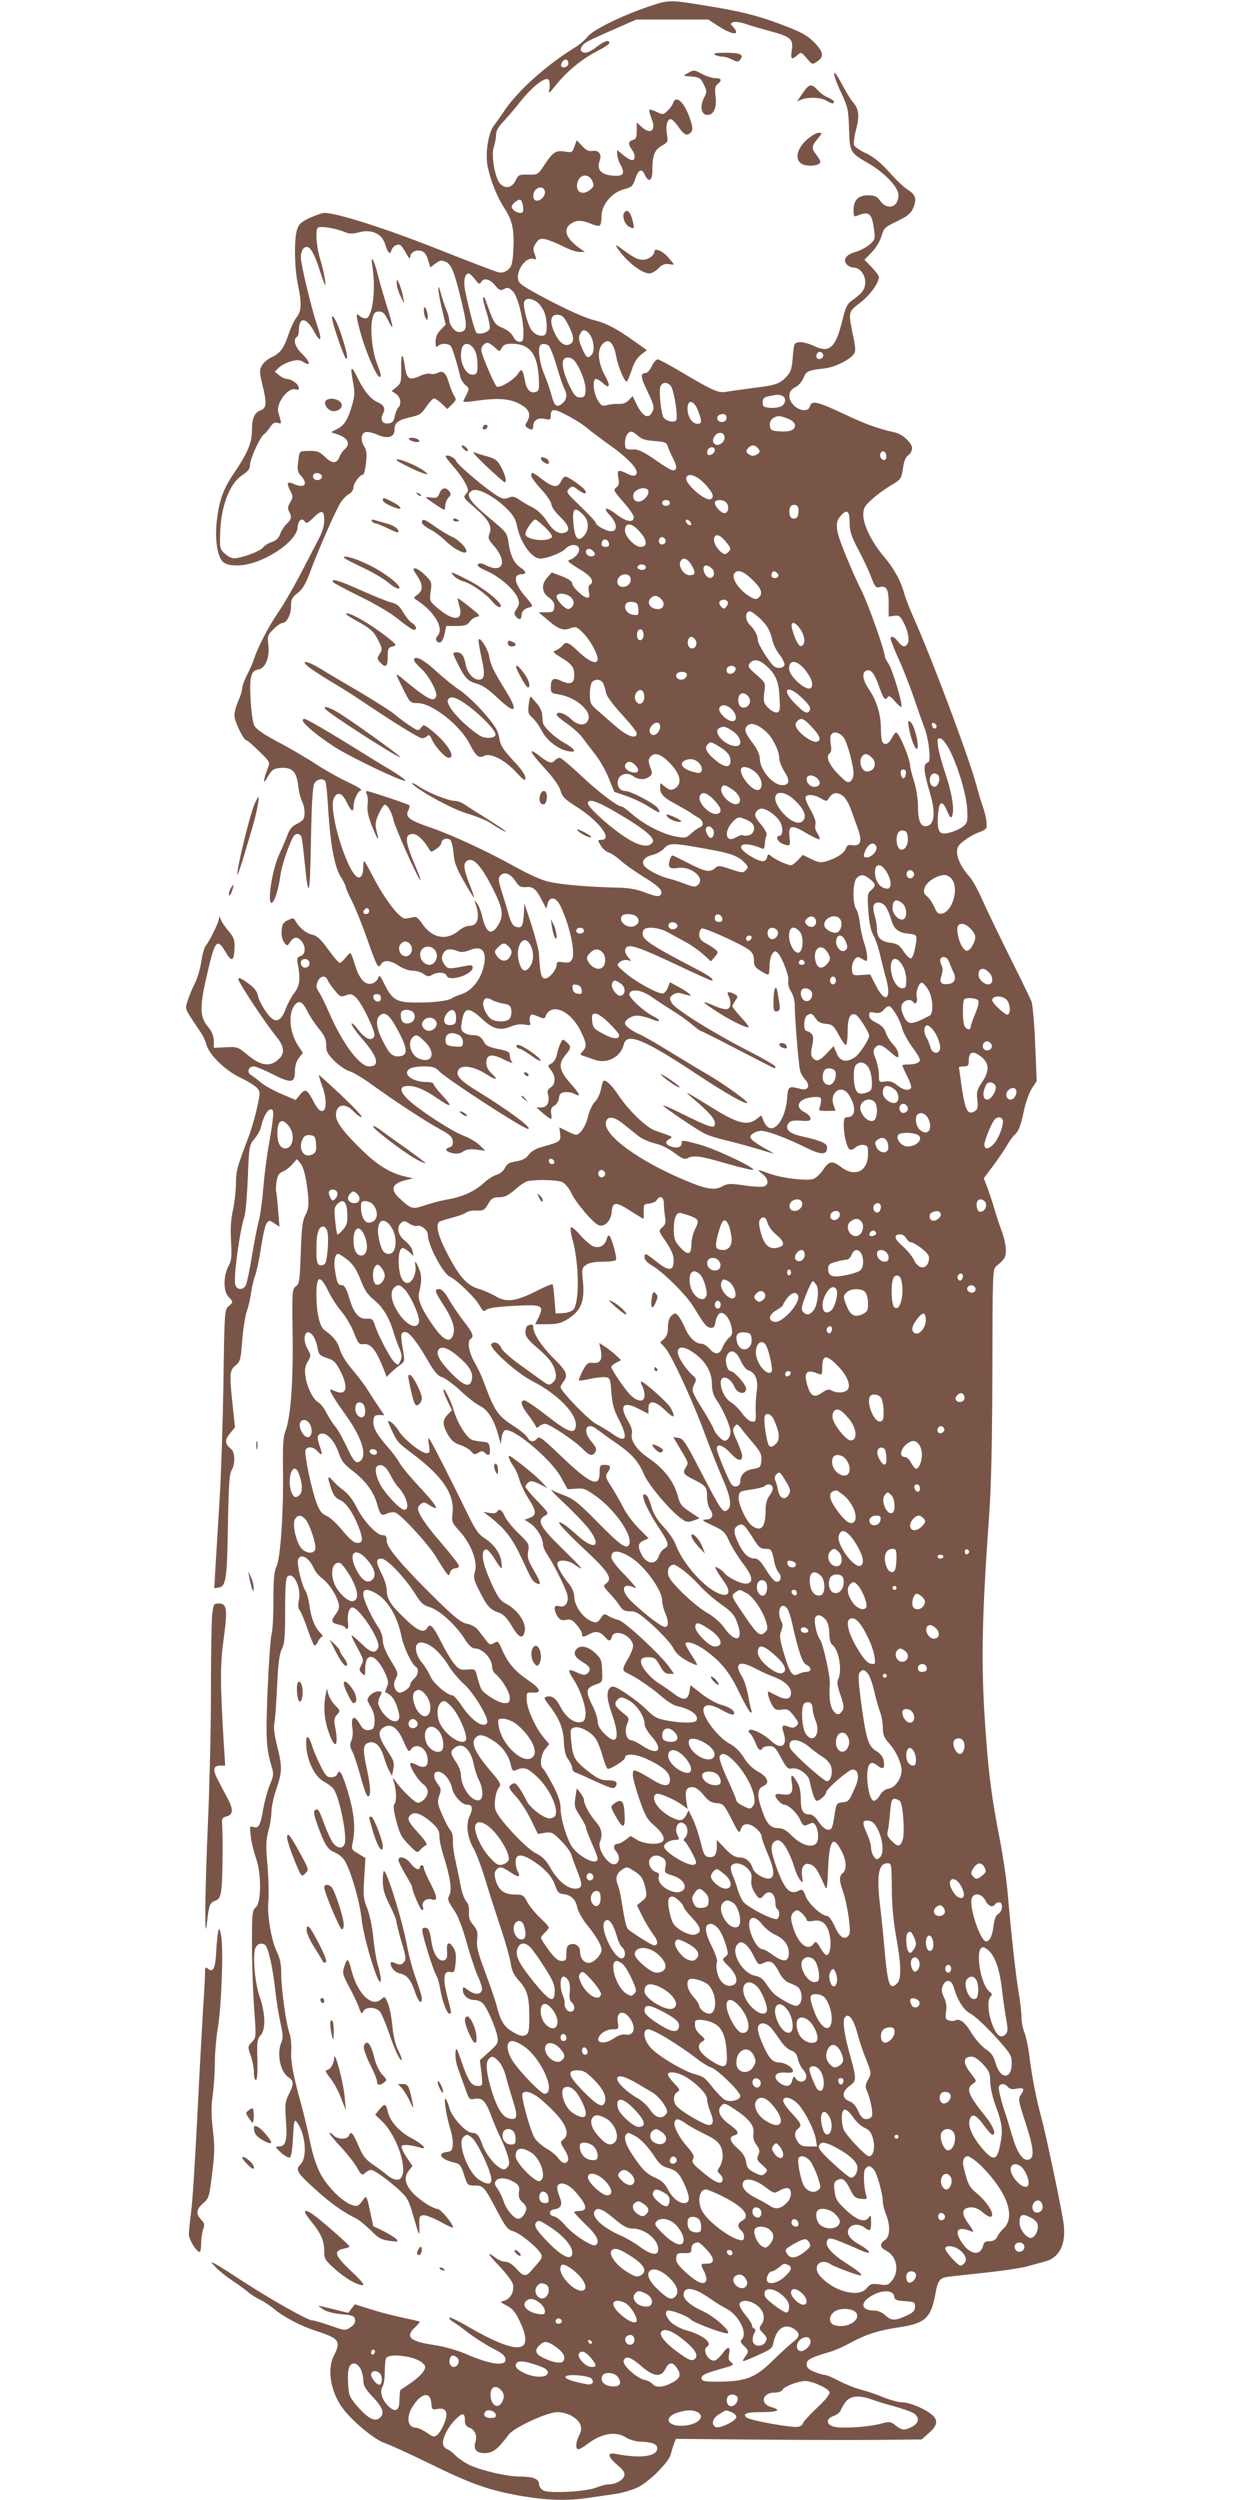 <?xml version="1.0" standalone="no"?>
<!DOCTYPE svg PUBLIC "-//W3C//DTD SVG 20010904//EN"
 "http://www.w3.org/TR/2001/REC-SVG-20010904/DTD/svg10.dtd">
<svg version="1.0" xmlns="http://www.w3.org/2000/svg"
 width="640pt" height="1280pt" viewBox="0 0 640 1280"
 preserveAspectRatio="xMidYMid meet">
<g transform="translate(0,1280) scale(0.1,-0.1)"
fill="#795548" stroke="none">
<path d="M3320 12766 c-141 -48 -282 -118 -311 -153 -13 -17 -43 -43 -67 -57
-150 -93 -296 -225 -365 -331 -15 -22 -36 -52 -47 -66 -30 -37 -47 -145 -33
-212 16 -77 48 -155 87 -216 41 -62 50 -112 44 -219 -4 -63 -9 -79 -28 -94
-15 -12 -31 -16 -49 -12 -14 3 -154 57 -311 119 -259 103 -515 185 -579 185
-11 0 -45 -12 -76 -26 -46 -22 -56 -32 -65 -63 -15 -53 -12 -196 5 -276 20
-96 19 -137 -5 -168 -12 -14 -30 -52 -41 -84 -26 -77 -43 -100 -86 -121 -21
-9 -44 -29 -52 -43 -13 -24 -13 -34 2 -97 24 -97 22 -120 -7 -132 -34 -13 -46
-40 -46 -105 0 -62 -23 -116 -93 -219 -53 -78 -74 -136 -86 -234 -12 -98 0
-187 29 -217 16 -15 33 -20 78 -20 119 1 302 118 306 196 2 35 23 51 37 28 6
-11 16 -7 42 19 45 44 57 41 57 -12 0 -28 -10 -62 -29 -97 -15 -30 -58 -111
-94 -181 -37 -70 -87 -157 -113 -194 -51 -75 -104 -178 -124 -239 -7 -22 -24
-60 -37 -84 -12 -24 -23 -53 -23 -65 0 -12 -9 -41 -20 -65 -11 -24 -20 -57
-20 -73 0 -31 47 -128 61 -128 5 0 34 -25 65 -56 57 -55 57 -56 45 -87 -7 -18
-15 -43 -18 -57 -3 -19 1 -16 19 15 20 34 29 40 62 43 60 5 83 -17 92 -85 3
-32 13 -70 20 -85 15 -29 18 -76 6 -94 -4 -6 -20 -17 -37 -25 -19 -9 -34 -27
-43 -54 -8 -22 -28 -68 -44 -103 -32 -70 -58 -226 -41 -243 13 -13 39 61 49
141 6 48 45 162 67 198 12 18 35 15 41 -5 3 -10 10 -68 16 -130 20 -199 27
-176 32 107 3 186 9 283 17 298 12 23 45 30 57 11 4 -7 11 -75 15 -153 11
-174 33 -289 65 -338 13 -21 24 -42 24 -48 0 -6 15 -41 34 -78 18 -37 52 -121
75 -187 51 -145 57 -157 72 -132 14 24 48 21 91 -8 21 -14 51 -25 70 -25 19 0
44 -7 57 -17 19 -13 28 -14 42 -5 27 17 69 15 76 -4 12 -33 133 6 133 42 0 12
-7 14 -27 10 -99 -19 -100 -19 -119 8 -13 22 -15 32 -6 51 12 27 35 31 76 15
18 -7 35 -5 60 5 67 28 94 -9 69 -96 -18 -63 -62 -114 -112 -130 -20 -6 -40
-15 -46 -19 -18 -14 -88 -23 -177 -23 -105 -1 -129 12 -169 93 -23 47 -27 51
-33 32 -4 -12 -19 -25 -33 -28 -35 -9 -66 27 -87 101 -9 30 -19 55 -22 55 -4
0 -15 -11 -26 -25 -11 -14 -24 -25 -29 -25 -5 0 -31 31 -59 69 -37 52 -57 70
-80 75 -31 6 -68 36 -87 70 -9 17 -13 17 -39 5 -24 -12 -30 -21 -32 -54 -2
-25 3 -47 13 -60 15 -20 16 -20 31 3 20 27 36 28 57 4 24 -27 22 -69 -4 -77
-18 -6 -20 -12 -14 -43 14 -77 10 -108 -18 -146 -15 -19 -34 -55 -43 -78 -17
-51 -40 -71 -64 -58 -25 13 -72 85 -79 122 -5 23 -20 42 -54 66 -33 24 -47 29
-47 19 0 -16 136 -222 195 -295 40 -49 44 -83 15 -112 -45 -45 -93 -39 -164
20 -48 40 -52 41 -110 38 l-61 -3 0 36 c-1 24 -10 47 -27 68 -48 56 -48 105
-1 301 35 147 46 157 89 84 28 -48 40 -46 44 6 4 52 -1 70 -30 103 -16 19 -34
45 -39 58 -7 18 -10 20 -10 6 -1 -20 -47 -114 -67 -138 -7 -8 -18 -44 -23 -80
-5 -36 -20 -88 -34 -115 -14 -27 -30 -67 -37 -90 -13 -44 -19 -30 71 -165 10
-15 21 -40 25 -55 13 -52 93 -131 169 -169 39 -18 79 -43 90 -54 18 -21 18
-24 1 -103 -10 -45 -29 -112 -43 -148 -59 -155 -65 -176 -65 -240 0 -36 -7
-96 -15 -134 -11 -49 -14 -96 -10 -162 4 -79 3 -98 -14 -128 -26 -49 -26 -129
1 -156 25 -25 25 -28 0 -48 -20 -16 -21 -32 -26 -387 -3 -203 -12 -478 -20
-610 -8 -132 -18 -287 -21 -343 l-6 -104 24 4 c34 5 41 44 45 268 5 278 8 312
22 337 17 30 15 88 -4 103 -33 28 -35 47 -7 80 l26 32 -11 106 c-18 164 -17
187 14 211 24 19 27 29 34 128 5 60 16 127 24 151 9 24 18 66 22 95 4 29 13
67 20 85 7 17 21 82 30 142 9 60 22 118 29 127 12 16 14 16 39 0 l27 -18 -7
83 c-3 46 -8 89 -10 96 -2 8 -1 32 2 54 5 29 13 42 31 49 13 5 35 21 48 36
l25 28 19 -22 c11 -13 23 -52 30 -98 15 -103 14 -130 -6 -168 -14 -25 -19 -66
-23 -190 -5 -144 -7 -160 -25 -173 -19 -14 -20 -24 -17 -242 4 -243 -10 -431
-36 -497 -12 -31 -15 -74 -13 -200 3 -215 -13 -455 -33 -494 -12 -23 -16 -63
-16 -173 0 -79 -4 -159 -10 -178 -5 -19 -14 -147 -20 -285 -10 -247 -7 -297
21 -391 11 -37 10 -47 -9 -91 -11 -27 -26 -80 -33 -118 -15 -90 -24 -108 -51
-99 -20 6 -20 4 -14 -50 4 -31 16 -80 27 -111 28 -79 27 -225 -1 -250 -19 -17
-20 -31 -20 -191 0 -96 5 -242 11 -325 11 -149 11 -151 -11 -174 -22 -23 -22
-25 -6 -71 9 -26 16 -65 16 -86 0 -21 5 -38 10 -38 7 0 9 38 8 104 -3 92 -1
106 17 126 26 29 24 112 -5 195 -26 74 -38 221 -21 254 8 15 20 21 34 19 18
-2 25 -15 39 -72 10 -39 22 -113 27 -165 6 -53 18 -129 27 -169 13 -57 14 -79
5 -98 -25 -56 -7 -151 35 -179 29 -19 30 -34 3 -87 -19 -38 -21 -52 -15 -135
8 -102 -1 -133 -37 -133 -20 -1 -19 -3 11 -31 19 -17 39 -28 45 -26 8 2 14 40
17 102 4 80 7 95 17 83 46 -55 59 -182 22 -219 -28 -28 -21 -41 77 -130 77
-70 141 -115 208 -148 16 -8 49 -36 75 -61 38 -39 54 -48 95 -53 42 -6 47 -5
36 8 -7 8 -36 26 -65 41 l-54 26 -17 80 c-15 71 -19 78 -30 62 -29 -42 -33
-43 -64 -33 -48 17 -124 93 -159 159 -20 38 -40 97 -52 158 -11 53 -32 144
-48 202 -41 150 -53 212 -50 272 2 29 -2 69 -9 88 -18 53 -42 226 -42 303 0
47 -6 79 -19 106 -31 60 -54 194 -47 266 3 35 1 116 -4 181 -9 100 -9 128 4
179 9 32 16 78 16 100 0 23 11 75 25 115 30 89 31 113 4 220 -14 55 -19 95
-14 119 4 20 10 106 14 191 5 115 12 163 24 187 14 26 17 61 17 196 0 126 3
167 13 176 31 25 71 -61 57 -123 -5 -25 -4 -41 6 -53 7 -10 25 -53 39 -95 15
-43 30 -80 34 -83 5 -2 13 7 19 20 7 14 16 25 22 25 5 0 1 9 -11 21 -28 28
-46 75 -55 140 -4 30 -13 64 -21 76 -19 29 -44 138 -37 158 14 35 57 10 82
-47 6 -15 25 -37 42 -50 34 -25 74 -86 84 -129 4 -18 0 -34 -14 -52 -27 -35
-25 -46 10 -54 17 -3 33 -10 36 -14 11 -19 20 -8 16 21 -6 40 5 80 22 80 35 0
146 -170 133 -204 -14 -35 -38 -30 -88 20 -27 26 -49 44 -49 40 0 -5 14 -35
32 -67 29 -53 31 -60 18 -84 -12 -22 -12 -28 3 -42 16 -16 17 -15 17 24 0 85
51 78 96 -12 23 -48 25 -60 15 -82 -6 -14 -10 -26 -9 -27 31 -13 46 -32 61
-75 13 -40 15 -57 6 -67 -21 -25 -80 20 -101 77 -4 9 0 28 7 43 13 24 12 26
-9 26 -13 0 -31 -9 -41 -20 -18 -20 -18 -22 4 -60 15 -27 21 -52 19 -77 -3
-33 -7 -38 -29 -41 -21 -2 -31 4 -48 33 -27 47 -45 37 -37 -20 4 -24 2 -53 -5
-67 -9 -20 -8 -32 5 -56 9 -17 27 -73 41 -123 13 -51 29 -97 34 -102 21 -21
21 39 0 132 -22 102 -21 127 6 138 33 12 63 -14 79 -69 9 -29 22 -64 30 -77
l13 -24 7 36 c6 31 2 44 -28 89 -47 72 -54 101 -26 121 39 27 74 5 105 -66 24
-55 28 -60 39 -44 30 40 86 4 86 -56 0 -35 -20 -43 -59 -22 -21 10 -31 12 -31
4 0 -21 44 -89 67 -104 13 -9 23 -25 23 -39 0 -25 -28 -56 -51 -56 -15 0 -81
64 -114 110 -12 18 -16 20 -11 5 15 -42 18 -105 7 -119 -8 -10 -7 -29 5 -77
20 -80 28 -95 74 -141 35 -35 37 -36 52 -19 9 10 22 21 29 23 10 3 -3 23 -38
62 -56 61 -62 76 -38 96 20 16 60 0 109 -45 28 -25 36 -40 36 -68 0 -19 9 -62
20 -96 35 -111 45 -177 31 -204 -11 -20 -9 -29 22 -74 23 -34 44 -89 66 -168
18 -65 44 -142 57 -172 14 -30 24 -62 22 -71 -5 -25 -37 -27 -69 -3 -28 21
-29 21 -29 2 0 -28 27 -51 59 -51 15 0 35 -8 44 -18 22 -24 64 -121 73 -166 6
-35 4 -40 -41 -81 l-48 -43 8 -66 c7 -66 6 -66 -19 -66 -32 0 -49 25 -83 125
-26 74 -28 77 -31 44 -2 -20 4 -56 13 -80 9 -24 25 -70 37 -102 19 -56 22 -59
48 -53 39 7 56 -10 85 -87 14 -38 36 -89 49 -115 13 -26 29 -67 36 -91 10 -37
9 -46 -4 -59 -13 -13 -17 -13 -40 1 -33 22 -73 76 -87 118 -16 45 -27 59 -52
59 -31 0 -103 79 -116 127 -6 23 -15 44 -20 47 -11 7 6 -97 25 -156 8 -26 14
-62 12 -80 -2 -28 -8 -34 -30 -36 -56 -7 -28 -41 44 -56 22 -5 30 -16 44 -61
17 -54 18 -55 56 -55 43 0 48 -6 118 -139 39 -74 50 -87 78 -95 34 -9 125 -84
142 -116 7 -13 4 -24 -11 -41 -11 -13 -29 -34 -40 -46 -26 -31 -40 -29 -76 12
-20 22 -40 35 -56 35 -13 0 -36 9 -50 20 -49 38 -40 19 21 -44 33 -35 64 -76
68 -91 9 -36 -13 -77 -45 -85 -23 -5 -22 -6 14 -25 29 -15 45 -34 66 -80 80
-168 -6 -177 -265 -27 -49 29 -92 49 -95 46 -3 -4 3 -11 13 -18 11 -6 49 -33
85 -61 36 -27 93 -63 126 -80 43 -21 61 -36 63 -53 6 -38 -70 -30 -184 18 -62
27 -125 45 -184 54 -123 18 -147 42 -93 92 14 13 24 26 22 27 -2 2 -42 11 -89
21 -47 10 -121 29 -164 43 l-79 25 -17 -22 -17 -22 -76 19 c-43 11 -77 18 -77
17 0 -1 12 -10 28 -20 15 -10 55 -20 92 -23 57 -5 65 -9 68 -28 2 -15 -5 -27
-24 -39 -26 -18 -29 -17 -103 9 -42 15 -85 27 -94 27 -22 0 -211 107 -359 203
-62 41 -124 80 -138 87 -24 12 -23 11 5 -19 17 -18 55 -48 85 -68 30 -20 66
-46 80 -58 14 -13 41 -30 61 -39 20 -10 54 -32 75 -50 46 -39 136 -86 214
-111 118 -38 127 -52 89 -127 -38 -74 -13 -199 57 -283 57 -68 159 -150 205
-164 21 -7 124 -53 227 -104 212 -104 306 -138 474 -167 130 -22 234 -25 341
-9 40 6 101 15 137 20 36 5 88 21 116 34 60 30 160 130 169 171 4 16 11 40 16
53 l10 24 437 -4 c240 -2 523 -2 629 -1 l192 2 34 30 c45 39 51 65 24 92 -33
31 -117 68 -157 68 -19 0 -62 12 -95 25 -33 14 -85 32 -117 40 -31 8 -82 29
-113 45 -31 17 -63 30 -71 30 -7 0 -32 7 -54 16 -30 12 -40 22 -40 39 0 24 21
35 125 65 22 7 67 27 100 45 81 44 141 63 253 80 128 19 159 48 181 169 13 73
22 84 74 90 23 3 110 12 192 21 83 9 173 23 200 30 28 8 69 19 92 25 77 19
112 88 99 193 -9 71 -92 466 -116 552 -24 87 -47 204 -60 312 -6 45 -17 97
-25 117 -8 19 -15 55 -15 79 0 25 -7 82 -15 128 -14 85 -38 300 -56 509 -5 63
-23 184 -39 267 -43 222 -58 332 -75 576 -23 328 -18 567 20 1097 10 138 15
376 16 728 1 512 1 524 21 540 43 35 48 45 48 82 0 22 -9 64 -20 94 -12 30
-29 83 -39 118 -10 34 -27 84 -36 109 l-18 46 44 59 c25 33 57 80 72 105 14
25 33 52 42 59 21 18 31 44 49 130 8 37 26 86 39 107 l25 38 -8 190 c-4 105
-13 203 -19 218 -6 15 -54 114 -107 220 -53 106 -116 237 -141 292 -24 55 -55
111 -68 125 -38 41 -65 93 -65 127 0 27 8 38 41 62 22 17 56 35 75 41 19 6 34
17 35 23 3 27 -4 62 -17 101 -8 22 -24 75 -35 116 -39 145 -225 641 -318 850
-21 47 -44 105 -51 130 -18 67 -53 130 -105 191 -60 71 -105 161 -105 212 0
34 6 46 43 79 23 22 67 54 97 72 53 31 55 34 63 87 5 37 13 58 27 68 11 7 20
24 20 36 0 27 -49 72 -88 81 -86 19 -151 42 -262 95 -136 64 -165 70 -173 39
-7 -29 -52 -26 -83 5 -33 34 -30 75 9 93 15 7 34 29 41 47 15 36 23 39 110 49
50 6 121 41 146 71 12 15 12 29 -3 100 -24 118 -24 119 36 164 50 38 97 102
97 132 0 7 -17 30 -37 51 l-37 38 37 38 c22 22 42 57 50 82 12 42 17 47 80 77
55 27 71 40 83 69 19 45 12 68 -29 93 -18 11 -60 51 -94 90 -44 48 -80 78
-118 96 -31 14 -59 33 -62 42 -4 9 1 47 11 83 18 70 13 105 -21 142 -8 9 -32
49 -54 90 -50 95 -52 58 -2 -47 33 -71 37 -86 40 -183 4 -122 4 -123 99 -178
85 -50 154 -123 154 -163 0 -62 -55 -80 -92 -31 -18 25 -29 30 -64 30 -51 0
-74 -25 -74 -78 0 -29 3 -33 18 -27 62 26 76 14 87 -71 7 -48 5 -52 -24 -77
-18 -15 -50 -31 -71 -37 -48 -13 -67 -41 -44 -64 8 -9 24 -16 35 -16 31 0 59
-36 59 -75 0 -36 -17 -59 -73 -97 -18 -13 -29 -35 -42 -90 -36 -150 -67 -178
-148 -139 -26 12 -59 21 -74 19 -27 -3 -28 -5 -34 -75 -4 -59 -10 -78 -30 -99
-37 -40 -56 -46 -169 -60 -58 -8 -121 -16 -141 -20 -41 -7 -65 3 -232 102 -59
35 -113 64 -120 64 -7 0 -21 -16 -30 -35 -9 -19 -23 -35 -31 -35 -29 0 -27
-20 10 -96 31 -64 35 -80 25 -100 -18 -41 -47 -30 -77 27 l-25 51 -20 -21
c-13 -14 -30 -20 -52 -19 -18 1 -44 -2 -59 -6 -24 -7 -30 -4 -48 26 -22 36
-28 108 -8 108 6 0 22 -10 35 -22 33 -31 40 -14 14 32 -46 83 -46 156 -1 180
24 13 44 -16 55 -75 9 -53 46 -138 55 -128 4 4 15 32 25 60 10 34 27 61 47 77
l30 23 -63 45 c-97 69 -148 95 -219 112 -37 10 -131 52 -220 99 -136 72 -155
85 -158 109 -6 52 45 116 82 102 13 -5 13 -1 4 24 -10 25 -9 35 6 57 15 22 22
25 49 20 18 -4 58 -20 89 -36 31 -16 69 -29 85 -29 l27 0 -33 24 c-64 48 -79
92 -39 120 28 20 56 20 102 1 20 -9 41 -13 46 -10 6 4 10 25 10 49 0 58 53
121 115 137 39 10 45 16 57 52 16 49 34 57 49 23 19 -42 39 -33 39 18 0 79 10
107 47 129 32 18 34 22 28 58 -8 44 1 79 19 79 7 0 25 -18 40 -40 28 -42 46
-49 65 -26 9 11 8 27 -7 70 -28 83 -72 123 -86 78 -4 -11 -16 -28 -29 -40 -21
-20 -24 -20 -55 -5 -18 9 -35 14 -37 11 -3 -3 2 -22 10 -43 27 -63 -4 -88 -52
-43 l-23 21 0 -42 c0 -34 -4 -44 -20 -48 -24 -6 -25 -22 -5 -49 19 -24 19 -54
1 -54 -8 0 -28 12 -45 26 l-31 26 0 -24 c1 -12 7 -34 15 -48 25 -43 19 -60
-19 -60 -73 0 -104 28 -86 76 13 34 -4 57 -38 51 -17 -3 -31 4 -51 25 l-28 30
-12 -32 c-10 -31 -13 -32 -49 -26 -47 7 -61 -2 -105 -69 -32 -49 -34 -50 -82
-49 -47 1 -51 -1 -65 -30 -18 -37 -51 -45 -78 -18 -28 28 -49 149 -33 192 6
18 11 46 11 61 0 19 12 41 38 67 20 22 61 69 89 105 62 78 130 129 143 107 5
-8 6 -28 3 -45 -6 -28 -4 -27 34 20 57 72 136 136 221 179 28 14 52 31 52 36
0 19 -27 10 -65 -20 -39 -31 -69 -38 -80 -19 -4 5 0 18 9 28 16 17 30 24 192
95 l82 36 184 0 184 0 54 -35 c72 -46 114 -48 74 -3 -16 16 -15 18 1 25 10 3
39 -1 64 -10 25 -9 82 -25 126 -37 103 -28 118 -40 109 -97 -7 -47 -1 -52 29
-25 18 16 20 16 47 -16 28 -33 28 -34 54 -17 37 24 32 50 -16 99 -35 35 -65
52 -166 90 -123 47 -217 70 -412 101 -162 26 -167 26 -270 -9z m-410 -291 c0
-16 -27 -28 -36 -14 -7 12 15 41 27 33 5 -3 9 -11 9 -19z m122 -601 c11 -23
10 -29 -11 -46 -43 -34 -81 -6 -62 45 14 37 57 38 73 1z m-242 -59 c0 -25 -32
-51 -50 -40 -14 8 -12 39 2 53 21 21 48 14 48 -13z m-112 -73 c3 -26 0 -32
-15 -32 -19 0 -43 18 -43 31 0 14 32 40 44 36 6 -2 12 -18 14 -35z m-918 -128
c28 -12 43 -13 80 -3 63 16 114 -7 131 -59 15 -48 26 -59 33 -34 7 22 32 36
47 26 5 -3 18 -22 29 -42 10 -20 19 -30 20 -21 0 25 27 42 54 35 18 -4 28 -17
37 -45 l12 -40 27 20 c23 17 30 18 53 8 30 -13 47 -60 88 -237 23 -98 19 -122
-22 -122 -20 0 -49 36 -49 62 0 9 -6 32 -14 50 -8 18 -19 53 -26 76 -21 82
-21 35 0 -58 l22 -92 -26 -27 c-18 -18 -26 -38 -26 -61 0 -26 3 -31 12 -22 16
16 53 15 66 0 9 -12 33 -90 49 -158 3 -14 15 -32 26 -42 19 -15 20 -18 7 -45
-8 -15 -16 -32 -18 -37 -3 -4 15 -5 39 -2 147 23 212 16 272 -26 29 -21 34
-47 15 -78 -11 -17 -10 -22 2 -30 22 -14 30 -12 30 9 0 29 25 44 60 36 27 -6
30 -4 30 19 0 19 5 26 19 26 23 0 136 -63 171 -95 14 -12 64 -50 112 -84 82
-58 138 -114 138 -139 0 -20 -19 -23 -49 -7 -46 23 -53 20 -45 -22 5 -28 3
-39 -11 -49 -16 -12 -13 -18 36 -74 30 -33 54 -68 54 -78 0 -30 -39 -24 -88
14 -53 41 -75 39 -35 -4 38 -40 42 -82 7 -82 -25 0 -79 30 -79 44 0 5 -35 42
-77 83 -72 69 -76 74 -60 90 16 16 19 16 48 -6 30 -22 48 -23 34 -1 -10 17
-86 70 -100 70 -6 0 -17 -11 -23 -25 -16 -34 -41 -31 -95 10 -52 40 -57 41
-57 19 0 -8 23 -39 51 -69 27 -29 51 -64 52 -77 1 -14 21 -42 45 -64 43 -42
53 -70 27 -80 -31 -12 -62 6 -94 56 -21 33 -48 58 -74 72 -23 11 -55 30 -70
41 -23 15 -33 17 -52 9 -17 -8 -30 -7 -53 6 -50 27 -211 162 -217 182 -5 16
-44 35 -53 25 -3 -2 15 -26 38 -52 23 -26 51 -65 62 -86 18 -36 18 -40 3 -57
-14 -16 -12 -20 41 -65 75 -65 95 -98 81 -135 -10 -25 -7 -32 21 -64 72 -82
47 -145 -40 -100 -21 11 -34 12 -41 5 -7 -7 7 -18 46 -35 64 -28 139 -93 157
-136 10 -25 10 -34 -4 -56 -14 -20 -15 -28 -5 -40 16 -20 29 -18 29 5 0 21 17
37 44 42 17 4 14 10 -22 52 -59 68 -68 117 -21 117 26 0 24 14 -6 34 -33 22
-52 62 -61 125 -7 51 -9 55 -90 122 -114 95 -135 127 -95 148 26 14 109 -29
170 -88 40 -39 51 -57 60 -102 17 -80 75 -159 116 -159 35 0 112 30 131 51 21
23 60 25 68 3 7 -19 -17 -50 -46 -60 -17 -5 -8 -13 46 -46 64 -38 83 -66 55
-83 -6 -4 -7 -19 -4 -36 5 -22 3 -29 -8 -29 -20 0 -77 54 -77 73 0 10 -21 24
-52 36 l-53 20 -22 -25 c-33 -36 -30 -78 8 -104 23 -17 29 -29 27 -49 -3 -23
-7 -26 -41 -26 l-39 0 39 -33 c60 -53 85 -63 122 -49 28 10 33 9 64 -21 36
-35 77 -108 77 -136 0 -31 -41 -16 -94 34 -58 54 -67 58 -87 34 -7 -9 -22 -20
-33 -24 -18 -6 -15 -10 24 -35 58 -35 70 -51 70 -92 0 -43 -20 -51 -67 -29
-41 19 -53 11 -53 -36 0 -24 5 -28 38 -33 92 -14 177 -89 152 -134 -15 -30
-52 -26 -88 9 -31 29 -72 41 -72 20 0 -5 24 -25 53 -45 28 -19 63 -51 77 -69
14 -19 44 -59 67 -88 24 -30 55 -85 70 -123 l28 -69 60 -21 c34 -11 84 -35
113 -53 61 -38 66 -39 52 -12 -12 22 -139 90 -169 90 -27 0 -44 25 -37 55 8
32 47 43 78 21 27 -19 58 -20 82 -3 17 12 17 17 5 50 -10 29 -10 38 0 51 22
26 51 18 97 -27 60 -61 70 -112 26 -136 -16 -8 -26 -6 -46 10 l-26 20 0 -23
c0 -35 17 -52 85 -88 33 -18 66 -37 74 -43 7 -6 23 -16 34 -22 28 -14 34 -43
10 -51 -10 -4 -30 -18 -45 -32 -26 -24 -30 -24 -83 -14 -68 14 -160 62 -219
114 -24 21 -47 38 -52 38 -22 0 -120 75 -207 157 -54 51 -104 93 -111 93 -7 0
-19 -6 -26 -14 -14 -18 -33 -12 -82 27 -59 45 -44 14 32 -68 43 -47 73 -89 80
-113 8 -31 22 -45 81 -82 116 -73 189 -170 128 -170 -20 0 -20 -1 -3 -29 10
-17 27 -32 39 -35 12 -3 42 -23 66 -45 24 -21 79 -59 121 -85 77 -47 97 -71
78 -90 -8 -8 -29 -4 -73 13 -43 17 -85 25 -137 26 -176 4 -327 18 -383 37 -33
10 -99 42 -148 69 -135 76 -322 163 -429 200 -113 38 -137 56 -120 89 6 12 9
24 6 27 -6 6 -206 73 -219 73 -4 0 -4 -7 1 -17 5 -9 7 -34 4 -55 -3 -29 3 -58
23 -109 31 -76 39 -85 23 -24 -8 34 -7 47 11 88 12 26 26 47 31 47 14 0 37
-41 45 -80 8 -38 120 -289 136 -305 6 -5 -5 26 -24 70 -55 129 -57 165 -12
165 22 0 54 -31 81 -76 10 -18 12 -18 37 -1 15 10 27 24 27 31 0 19 29 29 45
16 7 -6 14 -36 17 -68 3 -46 14 -75 53 -144 27 -48 51 -86 52 -84 2 1 -8 31
-22 66 -32 81 -35 109 -13 123 30 19 69 -22 126 -132 57 -111 63 -148 32 -198
-33 -55 -61 -41 -80 41 -6 27 -18 58 -27 70 -14 20 -15 20 -9 1 25 -71 13
-115 -30 -115 -15 0 -39 -11 -55 -25 -64 -53 -136 -39 -187 35 -21 31 -32 39
-47 34 -11 -3 -29 -6 -39 -7 -28 -3 -102 93 -164 210 -51 98 -52 98 -52 57 0
-58 -22 -74 -49 -36 -57 81 -123 320 -104 378 15 44 44 38 68 -13 21 -45 35
-55 35 -24 0 33 21 80 38 84 10 2 -16 19 -63 41 -44 20 -121 63 -171 96 -49
32 -138 84 -196 114 -75 40 -108 64 -117 83 -7 15 -15 75 -18 133 -6 116 2
146 39 152 36 5 60 62 52 124 -5 47 -4 53 26 82 17 18 38 32 45 32 23 0 45 42
45 86 0 35 5 45 33 67 26 20 42 46 67 114 44 118 129 310 154 350 12 18 31 38
44 44 12 7 22 22 22 34 0 21 33 65 49 65 5 0 11 27 15 60 5 46 3 65 -9 84 -21
31 -16 70 9 74 10 2 36 -4 57 -13 52 -24 89 -14 89 24 0 37 17 50 82 65 45 10
57 17 81 54 16 23 33 42 40 42 6 0 23 -12 39 -27 l28 -27 24 23 c22 21 23 26
11 45 -7 11 -19 40 -26 64 -15 53 -31 67 -58 53 -11 -6 -27 -8 -36 -5 -9 4
-34 -1 -55 -11 -53 -24 -67 -16 -76 42 -11 81 -22 80 -20 -1 1 -71 -1 -79 -24
-98 l-25 -20 23 -15 c23 -16 29 -52 11 -70 -6 -6 -14 -26 -18 -45 -5 -26 -12
-34 -33 -36 -30 -4 -43 20 -27 50 14 27 5 45 -30 60 -33 14 -70 60 -101 125
-31 64 -38 59 -24 -15 11 -58 11 -75 -2 -122 -23 -79 -40 -107 -77 -126 l-32
-17 30 -10 c56 -18 72 -50 39 -78 -9 -7 -20 -24 -25 -36 -14 -37 -37 -39 -72
-5 -34 32 -42 35 -98 33 -36 -1 -36 -1 -42 -53 -6 -44 -3 -56 13 -73 40 -43
20 -68 -35 -43 -34 15 -40 6 -20 -33 16 -30 16 -34 1 -61 -13 -21 -14 -32 -6
-47 15 -28 13 -38 -12 -63 -13 -12 -28 -36 -34 -53 -7 -20 -21 -33 -42 -40
-18 -6 -38 -18 -44 -27 -14 -18 -85 -47 -134 -55 -23 -4 -38 1 -60 20 -28 24
-29 29 -27 101 3 142 48 262 116 305 27 18 37 31 37 50 0 31 52 145 72 158 7
4 21 21 31 36 14 21 23 26 39 22 17 -6 19 -4 14 14 -3 12 -8 30 -11 40 -13 46
52 132 90 117 24 -9 18 21 -7 38 -12 9 -30 16 -39 16 -9 0 -27 8 -39 18 l-23
19 21 21 c11 11 40 26 62 32 34 9 46 8 66 -5 38 -24 31 5 -11 45 -34 33 -46
72 -25 85 6 3 10 17 10 30 0 75 37 73 78 -2 35 -64 43 -48 17 28 -27 76 -85
316 -85 352 0 19 7 40 16 47 25 21 49 -13 83 -120 24 -74 30 -85 26 -49 -3 25
-14 74 -25 110 -20 64 -26 149 -13 163 10 10 89 -2 133 -20z m672 -244 c18
-25 24 -28 31 -15 13 24 43 18 71 -15 22 -27 28 -29 47 -20 17 10 25 8 43 -10
26 -23 56 -141 56 -215 0 -38 -3 -45 -20 -45 -12 0 -25 11 -32 26 -8 16 -29
34 -54 45 -43 18 -45 22 -90 148 -2 8 -7 11 -10 8 -3 -3 4 -37 17 -75 12 -38
19 -77 16 -85 -7 -20 -55 -33 -68 -20 -9 9 -41 130 -59 223 -8 44 1 80 20 80
5 0 19 -14 32 -30z m317 -116 c13 -9 29 -32 37 -50 16 -39 18 -110 3 -119 -20
-13 -59 5 -73 34 -21 40 -39 118 -32 136 7 20 36 19 65 -1z m164 -125 c28 -56
28 -83 1 -93 -25 -10 -51 11 -74 59 -29 60 -21 98 18 93 22 -2 33 -14 55 -59z
m93 -27 c31 -21 45 -97 22 -120 -19 -19 -26 -15 -48 35 -16 37 -19 53 -11 70
11 24 19 27 37 15z m-469 -84 c21 -20 21 -20 32 1 9 16 21 21 52 21 89 0 129
-50 137 -167 4 -63 2 -74 -13 -79 -28 -11 -49 10 -57 55 -10 57 -18 68 -32 43
-17 -32 -98 -83 -113 -71 -11 10 -62 126 -77 175 -4 14 -1 28 9 38 18 17 27
15 62 -16z m-110 -5 c11 -16 17 -46 18 -77 0 -44 -3 -51 -21 -54 -41 -6 -76
70 -60 132 8 34 40 34 63 -1z m381 18 c7 -4 26 -50 41 -102 15 -52 33 -104 39
-116 17 -31 15 -57 -7 -77 -29 -26 -43 -16 -57 40 -7 27 -24 76 -38 109 -24
56 -34 133 -19 148 9 9 25 8 41 -2z m1407 -52 c0 -7 -8 -15 -17 -17 -18 -3
-25 18 -11 32 10 10 28 1 28 -15z m-1274 -26 c30 -36 61 -119 57 -154 -3 -29
-7 -34 -28 -34 -20 0 -30 10 -52 55 -30 61 -43 112 -34 135 7 20 40 19 57 -2z
m492 -127 c18 -19 41 -166 28 -179 -14 -14 -58 0 -66 20 -13 34 -22 138 -13
156 11 21 32 22 51 3z m571 -52 c23 -9 20 -41 -4 -54 -12 -6 -38 -10 -58 -8
-32 3 -37 6 -37 28 0 19 6 26 30 31 43 9 51 10 69 3z m-430 -77 c21 -55 20
-67 -3 -67 -27 0 -51 37 -51 77 0 51 33 45 54 -10z m146 -37 c0 -21 -33 -29
-45 -10 -9 15 4 30 26 30 12 0 19 -7 19 -20z m315 -4 c24 -10 35 -22 35 -35 0
-24 -29 -34 -86 -29 -33 2 -40 7 -42 27 -3 15 3 30 14 38 23 17 37 16 79 -1z
m-768 -88 c17 -16 39 -23 84 -26 51 -4 62 -8 67 -25 3 -11 15 -39 27 -62 14
-26 20 -47 15 -56 -10 -16 -28 -8 -120 57 -40 27 -75 44 -90 43 -46 -2 -50 0
-50 34 0 33 15 57 34 57 5 0 20 -10 33 -22z m443 -8 c0 -23 -26 -44 -45 -36
-19 7 -19 30 0 50 19 18 45 10 45 -14z m168 -52 c17 -17 15 -26 -7 -37 -13 -7
-24 -6 -37 3 -15 12 -16 16 -5 30 16 19 33 20 49 4z m-218 -13 c0 -16 -27 -32
-37 -22 -3 4 -3 13 0 22 8 20 37 20 37 0z m876 -20 c3 -8 3 -19 -1 -25 -10
-16 -35 7 -28 26 7 18 22 18 29 -1z m-2888 -112 c5 -17 -26 -29 -40 -15 -6 6
-7 15 -3 22 9 14 37 9 43 -7z m1965 -45 c37 -41 45 -62 27 -73 -26 -16 -138
81 -126 110 10 27 56 10 99 -37z m-293 -36 c0 -25 -34 -55 -57 -50 -24 5 -29
39 -7 55 27 20 64 17 64 -5z m110 -57 c0 -8 -9 -15 -20 -15 -11 0 -20 7 -20
15 0 8 9 15 20 15 11 0 20 -7 20 -15z m290 0 c14 -17 10 -47 -7 -52 -15 -5
-53 32 -53 52 0 19 44 20 60 0z m368 -49 c-2 -23 -8 -31 -23 -31 -15 0 -21 8
-23 29 -4 30 12 48 35 39 9 -4 13 -17 11 -37z m-1103 -11 c30 -29 33 -73 7
-106 -30 -36 -48 -19 -55 51 -9 87 3 101 48 55z m1365 -40 c0 -45 8 -69 45
-140 25 -47 55 -111 66 -141 18 -48 24 -55 42 -50 36 9 47 -11 47 -83 l0 -68
28 4 c21 4 30 -1 43 -24 25 -43 38 -97 27 -116 -13 -24 -27 -21 -50 8 -20 26
-38 33 -38 14 0 -6 18 -52 40 -101 23 -49 58 -140 79 -201 21 -62 46 -132 55
-156 10 -25 20 -73 23 -107 5 -54 3 -65 -11 -70 -20 -8 -16 -49 15 -153 32
-106 23 -171 -23 -171 -26 0 -38 32 -38 103 0 37 -9 91 -20 127 -11 34 -20 70
-20 78 0 36 -57 172 -72 172 -4 0 -14 -13 -23 -30 -17 -33 -39 -39 -49 -14 -3
9 -6 39 -6 68 0 67 -22 140 -60 195 -33 48 -39 88 -15 97 24 10 41 -12 66 -81
23 -65 31 -75 45 -53 5 8 17 0 35 -22 16 -19 31 -31 34 -29 9 9 -46 193 -66
221 -10 15 -19 32 -19 38 0 30 -87 274 -121 340 -21 41 -59 127 -84 190 -49
121 -52 155 -18 192 30 33 43 22 43 -37z m-1559 -25 c22 -21 38 -43 35 -49
-18 -29 -136 -16 -136 15 0 19 38 74 51 74 5 0 27 -18 50 -40z m747 21 c3 -8
-1 -12 -9 -9 -7 2 -15 10 -17 17 -3 8 1 12 9 9 7 -2 15 -10 17 -17z m-252 -56
c29 -38 26 -65 -6 -65 -30 0 -80 53 -80 83 0 49 41 40 86 -18z m428 -36 c30
-36 31 -42 11 -59 -13 -10 -19 -9 -36 6 -25 22 -38 54 -32 72 8 20 30 14 57
-19z m-308 10 c10 -17 -13 -36 -27 -22 -12 12 -4 33 11 33 5 0 12 -5 16 -11z
m-288 -22 c2 -12 -3 -17 -17 -17 -12 0 -21 6 -21 13 0 31 32 34 38 4z m-79
-41 c9 -10 9 -16 1 -21 -16 -10 -40 2 -40 20 0 19 24 20 39 1z m501 -68 c24
-40 21 -53 -10 -53 -28 0 -57 43 -47 68 10 27 36 20 57 -15z m-235 -7 c3 -5 1
-13 -5 -16 -15 -9 -43 3 -35 15 8 13 32 13 40 1z m348 -23 c12 -37 -25 -52
-43 -17 -17 30 -6 53 19 40 11 -6 21 -16 24 -23z m199 -46 c45 -43 55 -69 35
-89 -12 -12 -19 -13 -38 -3 -61 32 -109 100 -88 126 17 20 47 9 91 -34z m132
17 c-8 -14 -34 -11 -34 4 0 8 3 17 7 20 9 9 34 -13 27 -24z m-757 -5 c9 -24
-10 -49 -38 -49 -27 0 -37 28 -19 50 17 20 49 19 57 -1z m-301 -105 c19 -21
12 -48 -14 -57 -15 -5 -62 43 -62 63 0 23 53 19 76 -6z m458 -5 c27 -26 12
-58 -24 -52 -32 4 -48 32 -31 52 17 20 35 20 55 0z m341 -14 c4 -6 1 -18 -6
-26 -11 -13 -14 -13 -27 0 -8 8 -11 19 -8 25 9 14 33 14 41 1z m-457 -38 c3
-31 1 -33 -24 -30 -31 4 -50 28 -41 52 5 12 16 16 34 14 24 -2 29 -8 31 -36z
m617 -43 c41 -36 59 -68 70 -119 4 -19 20 -52 37 -73 16 -21 27 -45 24 -53 -6
-15 -34 -19 -52 -6 -21 14 -84 114 -84 134 0 24 -15 53 -41 79 -26 26 -25 69
2 69 5 0 24 -14 44 -31z m215 -64 c23 -36 24 -76 2 -83 -12 -4 -34 38 -47 91
-10 40 18 35 45 -8z m-805 -25 c0 -27 -22 -39 -31 -16 -8 22 3 49 19 43 6 -2
12 -14 12 -27z m264 -24 c14 -17 4 -46 -15 -46 -18 0 -28 24 -20 45 7 19 20
19 35 1z m360 -131 c51 -44 69 -83 72 -165 4 -64 2 -75 -13 -78 -10 -2 -29 9
-44 23 -24 24 -26 32 -21 78 7 51 7 51 -41 93 -41 36 -45 43 -33 58 19 23 45
20 80 -9z m201 -22 c35 -43 47 -80 32 -95 -21 -21 -111 58 -112 98 0 48 39 46
80 -3z m-357 11 c11 -11 -5 -34 -24 -34 -12 0 -19 7 -19 20 0 19 28 28 43 14z
m-250 -30 c11 -11 -5 -34 -23 -34 -22 0 -34 15 -25 30 7 11 38 14 48 4z m-423
-56 c5 -13 11 -35 14 -50 4 -15 40 -63 81 -107 41 -45 75 -87 75 -96 0 -32
-49 -15 -107 36 -32 28 -75 65 -95 83 -34 29 -38 37 -38 82 0 28 5 55 12 62
19 19 48 14 58 -10z m208 -57 c5 -31 -16 -55 -34 -40 -17 14 -18 41 -2 57 17
17 32 10 36 -17z m809 -15 c32 -30 44 -48 40 -60 -10 -25 -26 -19 -73 28 -78
77 -46 108 33 32z m-279 12 c18 -18 15 -46 -6 -57 -23 -12 -42 3 -42 34 0 35
24 47 48 23z m-79 -72 c27 -29 24 -63 -4 -58 -29 5 -69 47 -62 66 9 23 40 19
66 -8z m410 -91 c42 -45 48 -68 20 -73 -20 -3 -75 33 -95 63 -13 20 -14 28 -4
40 20 24 35 18 79 -30z m-779 6 c0 -29 -29 -54 -45 -41 -8 6 -11 19 -8 28 13
35 53 44 53 13z m544 -29 c34 -32 65 -96 66 -135 0 -15 12 -45 26 -67 30 -45
26 -70 -10 -70 -50 0 -116 79 -116 138 0 17 -13 47 -33 73 -43 57 -49 75 -31
93 19 19 56 7 98 -32z m871 30 c0 -18 -20 -15 -23 4 -3 10 1 15 10 12 7 -3 13
-10 13 -16z m-1044 -25 c43 -29 54 -77 17 -77 -54 0 -120 70 -87 91 21 13 33
11 70 -14z m568 -32 c19 -26 51 -141 51 -188 0 -14 -7 -30 -15 -37 -13 -11
-23 -5 -65 38 -49 51 -64 92 -40 107 6 4 8 21 4 41 -3 18 -4 41 0 49 9 23 42
18 65 -10z m543 -65 c45 -89 87 -232 90 -305 3 -60 1 -69 -20 -86 -13 -10 -41
-24 -63 -30 -58 -18 -71 -3 -67 79 4 80 21 91 47 30 15 -35 20 -40 26 -25 13
31 -2 120 -34 215 -17 49 -34 111 -38 137 -5 42 -4 47 12 44 11 -2 31 -28 47
-59z m-1182 19 c43 -26 60 -46 60 -75 0 -33 -24 -36 -64 -6 -52 39 -71 69 -56
87 16 19 18 19 60 -6z m782 -56 c31 -28 17 -73 -24 -73 -24 0 -42 45 -28 71
13 23 28 24 52 2z m-876 -39 c8 -11 10 -25 5 -33 -7 -12 -15 -11 -52 0 -50 16
-64 44 -27 58 28 10 58 1 74 -25z m-331 -4 c25 -27 9 -45 -28 -31 -26 10 -35
30 -20 44 12 12 30 7 48 -13z m629 -52 c20 -28 21 -64 1 -72 -35 -13 -116 95
-85 114 17 11 64 -12 84 -42z m754 10 c-2 -13 -7 -23 -13 -23 -5 0 -11 10 -13
23 -2 15 2 22 13 22 11 0 15 -7 13 -22z m167 -9 c12 -19 -4 -61 -23 -57 -30 6
-28 68 2 68 8 0 18 -5 21 -11z m-620 -15 c19 -19 15 -38 -9 -42 -22 -5 -46 16
-46 39 0 24 32 25 55 3z m-434 -57 c37 -25 50 -63 25 -73 -32 -12 -94 50 -82
82 7 19 17 18 57 -9z m-95 -53 c36 -38 43 -61 20 -70 -36 -14 -106 55 -93 90
10 26 37 18 73 -20z m420 -8 c48 -47 58 -88 26 -105 -24 -13 -70 14 -106 62
-66 87 1 123 80 43z m242 27 c12 -10 28 -38 37 -63 9 -25 26 -71 37 -102 24
-66 14 -93 -30 -85 -18 3 -26 -1 -32 -19 -9 -24 -51 -50 -104 -65 -23 -7 -40
-4 -73 13 l-43 21 -24 -26 c-14 -15 -30 -27 -36 -27 -18 0 -83 30 -101 46 -15
13 -17 13 -22 -6 -7 -27 -31 -25 -82 5 -94 55 -47 86 60 39 6 -2 10 8 11 24 0
15 4 34 8 43 5 11 -5 30 -28 58 -29 35 -34 46 -26 62 6 10 18 19 28 19 28 0
80 -37 97 -70 16 -31 13 -70 -6 -70 -20 0 -7 -31 17 -40 39 -15 42 -13 36 35
-6 61 10 65 87 19 34 -20 64 -34 67 -31 3 3 -2 17 -11 31 -10 14 -14 33 -10
45 4 13 -5 39 -25 75 -18 30 -29 60 -25 66 9 15 43 12 77 -7 30 -18 31 -18 45
5 18 26 43 28 71 5z m-1150 -90 c139 -82 190 -127 172 -148 -27 -33 -93 -10
-191 66 -75 58 -139 121 -139 136 0 28 51 10 158 -54z m679 -45 c23 -19 16
-57 -12 -64 -14 -4 -29 -4 -32 0 -3 3 -19 -2 -34 -11 -55 -33 -66 31 -14 83
21 21 28 22 52 13 15 -5 33 -15 40 -21z m-198 -32 c12 -14 5 -46 -10 -46 -12
0 -31 39 -24 50 9 14 21 12 34 -4z m999 -44 c6 -56 -41 -88 -54 -37 -10 42 3
77 29 73 17 -2 23 -11 25 -36z m-1017 -61 c112 -20 152 -35 183 -70 18 -19 18
-23 4 -37 -13 -14 -21 -13 -78 6 -56 19 -64 20 -79 5 -26 -23 -49 -19 -135 25
-43 22 -80 40 -82 40 -10 0 -23 -40 -18 -54 5 -12 15 -14 44 -10 67 11 141
-50 105 -85 -14 -14 -20 -14 -63 2 -26 10 -64 23 -85 28 -49 12 -109 43 -127
64 -19 23 -2 48 42 58 20 5 47 20 59 34 27 29 44 28 230 -6z m856 14 c7 -20
-24 -55 -49 -55 -15 0 -18 5 -12 23 14 45 48 64 61 32z m52 -129 c26 -42 28
-86 4 -86 -35 0 -63 38 -63 83 0 48 30 50 59 3z m141 -11 c0 -19 -20 -29 -32
-17 -15 15 -2 43 17 36 8 -3 15 -12 15 -19z m-2042 -35 c19 -29 28 -34 55 -32
37 4 53 -11 84 -72 l20 -39 7 26 c9 38 41 35 62 -5 47 -91 82 -244 63 -279 -9
-17 -17 -20 -45 -16 -28 5 -34 3 -34 -12 0 -26 -38 -71 -59 -71 -14 0 -20 11
-25 46 -3 26 -6 60 -6 77 0 16 -17 82 -37 146 l-38 116 -3 -55 c-4 -63 -11
-75 -41 -65 -15 4 -25 22 -37 63 -8 31 -25 85 -36 120 -16 51 -18 66 -7 78 19
23 51 13 77 -26z m1816 9 c31 -25 32 -34 6 -57 -19 -16 -20 -24 -14 -107 4
-59 13 -100 24 -120 10 -16 26 -61 35 -100 9 -38 23 -95 32 -126 29 -106 -4
-130 -52 -36 l-30 58 -45 -3 c-43 -3 -45 -2 -48 27 -2 17 4 39 12 50 13 17 18
18 35 8 12 -7 23 -13 26 -13 10 0 5 48 -10 90 -8 24 -18 68 -22 99 -3 31 -12
65 -19 76 -20 28 -18 139 2 159 21 21 36 20 68 -5z m422 -4 c34 -51 -2 -165
-55 -173 -17 -3 -25 5 -37 34 -9 20 -25 45 -37 54 -18 15 -20 22 -12 46 11 31
64 64 102 64 13 0 30 -11 39 -25z m-254 -122 c22 -20 24 -71 3 -80 -23 -8 -55
26 -55 57 0 43 20 52 52 23z m-87 -15 c8 -13 20 -39 25 -58 16 -56 35 -74 88
-80 51 -6 51 -5 35 -84 -4 -22 -13 -41 -19 -43 -6 -2 -23 14 -37 35 -21 33
-32 40 -68 45 -49 6 -69 27 -69 70 0 16 -5 47 -11 68 -7 20 -9 45 -6 53 9 23
43 19 62 -6z m-2645 -23 c0 -8 -7 -15 -15 -15 -16 0 -20 12 -8 23 11 12 23 8
23 -8z m1368 -27 c18 -18 15 -36 -7 -48 -38 -20 -92 26 -64 53 11 11 58 8 71
-5z m440 -11 c2 -12 -3 -17 -17 -17 -15 0 -21 6 -21 21 0 25 33 22 38 -4z
m480 -13 c4 -27 -26 -40 -46 -20 -13 13 -13 18 -2 31 18 21 44 15 48 -11z
m122 12 c15 -19 9 -56 -11 -69 -20 -12 -69 15 -69 38 0 37 56 59 80 31z m-832
-33 c5 -17 -26 -29 -40 -15 -6 6 -7 15 -3 22 9 14 37 9 43 -7z m1506 -23 c21
-26 23 -34 15 -60 -6 -16 -17 -35 -26 -42 -13 -10 -18 -9 -33 10 -20 24 -36
95 -25 112 12 19 43 10 69 -20z m-1984 -5 c0 -8 -9 -15 -20 -15 -11 0 -20 7
-20 15 0 8 9 15 20 15 11 0 20 -7 20 -15z m427 -7 c23 -13 65 -36 93 -51 28
-15 69 -44 90 -63 l40 -36 20 23 c19 23 19 24 1 39 -10 8 -33 23 -50 32 -22
12 -31 24 -31 43 0 14 6 28 13 31 14 5 195 -76 240 -108 20 -15 27 -28 27 -54
0 -28 6 -38 33 -54 17 -11 35 -20 40 -20 4 0 7 19 7 43 0 24 6 52 14 63 13 17
16 17 29 4 23 -25 59 -121 53 -144 -3 -13 3 -36 15 -54 11 -19 19 -49 18 -70
-1 -45 19 -297 27 -332 3 -14 15 -35 26 -47 28 -30 17 -58 -20 -49 -66 17 -67
16 -72 -49 -12 -129 -85 -199 -120 -115 l-12 29 -28 -21 c-45 -33 -96 -19
-225 61 -140 87 -150 91 -95 45 81 -69 110 -102 110 -124 0 -19 -4 -21 -27
-16 -16 4 -76 31 -136 61 -59 30 -105 50 -102 44 8 -11 163 -117 209 -141 18
-10 64 -25 102 -34 57 -13 132 -34 252 -70 9 -3 -8 8 -39 25 -30 16 -62 37
-69 46 -12 15 -12 19 5 31 10 8 30 14 44 14 30 0 132 -38 230 -87 77 -38 106
-37 106 3 0 20 -32 34 -129 56 -65 14 -88 36 -70 66 9 13 22 16 63 14 41 -3
51 -1 51 12 0 8 -13 22 -30 31 -57 29 -30 73 47 78 32 2 38 -1 37 -18 -1 -11
-4 -27 -8 -37 -6 -14 -1 -16 37 -16 l45 1 -10 29 c-23 65 41 109 77 54 40 -61
37 -116 -6 -116 -16 0 -19 -8 -19 -42 0 -50 16 -115 31 -124 6 -3 19 2 29 11
10 9 29 15 42 13 20 -3 23 -8 22 -50 -1 -86 -68 -117 -138 -63 -45 34 -61 32
-92 -15 -15 -22 -38 -43 -52 -47 -39 -9 -152 4 -216 26 -73 26 -75 26 -42 0
31 -24 34 -55 6 -64 -11 -3 -56 -1 -100 6 -72 10 -85 10 -114 -6 -38 -21 -81
-14 -191 33 -234 98 -413 229 -403 294 5 35 39 34 86 -4 23 -18 57 -46 76 -61
19 -16 59 -34 88 -41 32 -7 73 -27 101 -49 39 -29 52 -35 67 -27 30 16 65 12
191 -25 67 -19 131 -35 142 -35 35 1 -191 109 -272 130 -88 24 -91 24 -91 6 0
-20 -26 -27 -55 -16 -29 11 -32 25 -7 39 19 11 20 10 -73 42 -46 16 -138 105
-191 185 -35 53 -68 82 -77 67 -2 -5 -7 -24 -11 -44 -4 -20 -17 -47 -30 -60
-13 -13 -29 -47 -35 -75 -12 -50 -41 -94 -62 -94 -5 0 -27 9 -47 19 l-38 19 4
-34 c5 -37 -1 -41 -92 -66 -32 -8 -56 -23 -69 -40 -15 -20 -33 -29 -64 -34
-34 -5 -47 -12 -58 -34 -8 -16 -26 -31 -42 -35 -15 -3 -45 -22 -66 -42 -48
-43 -107 -70 -184 -84 -32 -5 -84 -19 -117 -30 -65 -22 -70 -21 -134 39 -44
41 -34 72 29 88 l44 11 -35 8 c-79 17 -143 56 -222 132 -98 95 -138 148 -138
183 0 56 47 66 90 20 15 -16 34 -30 42 -30 7 1 -39 50 -102 110 -63 59 -116
107 -117 106 -2 -1 6 -29 18 -60 39 -112 3 -173 -45 -77 -33 64 -43 70 -70 36
l-22 -27 -73 31 c-41 17 -88 44 -106 59 -17 15 -40 32 -50 38 -23 13 -13 44
14 44 10 0 54 -18 97 -40 95 -48 114 -46 114 14 0 28 7 52 20 69 l21 26 -25
38 c-44 67 -52 165 -16 208 21 26 39 17 64 -33 13 -27 41 -67 60 -91 28 -33
36 -52 36 -82 0 -34 7 -46 45 -84 25 -24 59 -46 75 -50 16 -4 67 -34 112 -67
121 -87 270 -185 346 -227 54 -29 68 -42 70 -63 2 -19 -2 -28 -18 -33 -26 -8
-18 -22 20 -30 19 -4 37 -1 51 9 16 11 36 14 68 10 l46 -6 -31 30 c-17 16 -53
37 -80 47 -59 22 -223 128 -282 183 -48 45 -49 72 -1 72 39 0 85 -20 149 -64
72 -50 81 -45 26 14 -25 27 -46 54 -46 60 0 5 -15 10 -34 10 -74 0 -127 40
-90 67 10 7 43 13 73 13 46 0 60 -4 81 -26 43 -43 430 -294 453 -294 29 0 -95
93 -260 194 -93 57 -115 84 -92 113 19 22 80 11 137 -26 53 -34 68 -33 29 3
-18 16 -27 35 -27 55 0 43 28 48 92 15 29 -14 47 -20 41 -13 -7 7 -13 23 -13
35 0 18 -9 23 -60 33 -44 9 -63 18 -71 34 -15 29 -28 37 -60 37 -14 0 -33 6
-43 13 -16 12 -18 20 -10 63 12 67 35 69 100 9 57 -54 93 -64 149 -41 24 10
50 14 72 10 28 -5 32 -4 27 10 -3 9 -4 23 0 31 5 14 10 14 40 1 33 -14 35 -13
41 5 4 11 16 24 28 28 47 18 115 -33 153 -114 28 -59 29 -73 8 -97 -16 -16
-15 -18 2 -24 11 -3 35 -12 55 -19 66 -25 137 12 153 78 15 62 102 27 366
-148 151 -100 257 -161 266 -152 7 6 -118 96 -198 143 -37 21 -124 74 -193
116 -69 43 -142 85 -162 93 -39 16 -73 43 -73 56 0 17 33 39 61 39 16 0 47 -7
69 -16 54 -22 62 -11 11 15 -51 27 -124 96 -119 113 9 28 63 20 114 -16 27
-19 76 -51 108 -71 33 -20 77 -52 100 -71 22 -19 43 -34 47 -34 4 0 89 -43
189 -95 100 -52 184 -95 186 -95 2 0 4 4 4 9 0 5 -58 39 -128 75 -181 92 -384
218 -402 250 -14 25 -13 28 4 42 11 8 27 12 35 10 66 -18 67 -18 46 -1 -11 9
-37 25 -58 36 l-37 20 -10 -26 c-5 -14 -16 -28 -24 -31 -20 -8 -144 60 -198
108 -42 36 -42 38 -24 53 12 9 28 12 40 9 20 -6 20 -6 4 13 -22 24 -23 49 -3
57 23 8 85 -16 261 -99 86 -41 161 -75 166 -75 21 0 -8 23 -70 55 -266 139
-294 159 -278 201 8 22 76 17 123 -8z m562 9 c15 -19 -10 -53 -33 -44 -16 6
-22 38 -9 50 10 11 30 8 42 -6z m115 -6 c23 -25 19 -104 -6 -109 -21 -4 -48
45 -48 86 0 46 24 56 54 23z m-246 -33 c-6 -18 -28 -21 -28 -4 0 9 7 16 16 16
9 0 14 -5 12 -12z m482 -19 c10 -23 10 -33 1 -42 -24 -24 -61 22 -47 59 9 24
33 16 46 -17z m-1613 -20 c17 -33 16 -80 -3 -107 -22 -32 -41 -27 -54 14 -28
84 21 164 57 93z m-619 9 c26 -26 2 -75 -31 -62 -22 8 -31 42 -17 59 15 18 32
19 48 3z m506 -14 c19 -19 20 -35 3 -58 -17 -23 -45 -18 -64 11 -13 19 -12 24
6 42 25 25 35 26 55 5z m-369 -34 c8 -26 -11 -60 -35 -60 -36 0 -62 46 -42 76
19 29 66 20 77 -16z m1999 8 c21 -30 20 -44 -4 -68 -26 -26 -48 -16 -56 26
-11 58 30 86 60 42z m-1149 -4 c10 -10 15 -29 13 -48 -5 -51 -61 -47 -89 5 -7
14 -4 24 11 39 24 24 43 25 65 4z m1775 -51 c6 -16 15 -38 21 -49 17 -34 7
-59 -25 -62 -39 -5 -48 8 -35 45 7 23 7 37 -1 52 -6 12 -8 26 -5 31 12 19 36
10 45 -17z m-3277 3 c7 -18 -11 -36 -29 -29 -8 3 -14 14 -14 24 0 22 35 26 43
5z m2537 -7 c0 -5 -7 -9 -15 -9 -15 0 -20 12 -9 23 8 8 24 -1 24 -14z m500
-11 c12 -19 20 -51 20 -75 0 -36 -3 -43 -20 -43 -24 0 -49 36 -57 84 -11 70
23 90 57 34z m442 -35 c25 -22 24 -63 -1 -63 -24 0 -51 26 -51 49 0 34 23 41
52 14z m-3385 -40 c4 -10 20 -34 37 -54 27 -33 32 -35 57 -25 24 9 32 7 52
-12 31 -29 101 -176 94 -196 -12 -30 -45 -17 -82 30 -19 26 -35 40 -35 32 0
-8 23 -41 50 -72 85 -97 98 -146 40 -146 -49 0 -136 117 -204 273 -18 41 -40
87 -49 101 -20 29 -21 40 -7 67 13 24 38 25 47 2z m2603 -3 c0 -11 -7 -20 -15
-20 -8 0 -15 9 -15 20 0 11 7 20 15 20 8 0 15 -9 15 -20z m-1102 -16 c27 -18
26 -57 0 -62 -20 -4 -53 42 -44 63 7 19 16 19 44 -1z m1575 -32 c24 -41 28
-121 7 -132 -98 -51 -113 -50 -136 5 -11 26 -12 41 -4 55 11 21 45 27 55 10
11 -18 25 0 19 24 -7 28 12 79 28 74 7 -3 21 -19 31 -36z m-1775 0 c3 -20 0
-23 -20 -20 -15 2 -24 11 -26 26 -3 20 0 23 20 20 15 -2 24 -11 26 -26z m1180
-18 c4 -29 -23 -51 -43 -34 -16 13 -20 42 -8 54 14 14 48 1 51 -20z m-2208
-25 c0 -25 -33 -22 -38 4 -2 12 3 17 17 17 15 0 21 -6 21 -21z m3202 -6 c19
-17 25 -68 8 -78 -10 -6 -80 58 -80 74 0 23 48 26 72 4z m-2629 -5 c12 -6 38
-14 57 -17 29 -5 36 -11 38 -34 2 -16 -2 -35 -9 -43 -13 -16 -62 -19 -90 -4
-26 14 -51 67 -44 90 7 23 18 25 48 8z m2484 1 c7 -7 3 -27 -13 -67 -13 -31
-24 -63 -24 -69 0 -22 -27 -14 -34 10 -8 30 -8 122 1 130 10 11 58 8 70 -4z
m-423 -66 c14 -21 29 -56 35 -78 6 -23 29 -65 51 -95 22 -29 40 -59 40 -66 0
-15 -23 -24 -61 -24 -16 0 -29 -2 -29 -5 0 -3 11 -28 25 -56 14 -27 23 -54 20
-59 -11 -17 -42 -11 -72 14 -21 17 -36 22 -60 19 -32 -5 -33 -5 -33 33 0 21
-7 58 -16 81 -14 35 -14 46 -4 58 19 22 32 19 78 -21 40 -34 42 -34 42 -13 0
13 -12 36 -27 51 -15 16 -32 43 -38 61 -7 22 -21 37 -47 50 -26 12 -38 24 -38
38 0 17 4 20 28 14 21 -4 33 -1 47 15 25 27 31 26 59 -17z m-2465 -1 c13 -25
-5 -52 -34 -52 -18 0 -26 7 -31 24 -3 14 -3 30 1 35 10 17 53 13 64 -7z m216
-22 c0 -30 -4 -35 -26 -38 -34 -4 -45 22 -24 55 24 35 50 26 50 -17z m-298
-65 c50 -93 53 -128 10 -133 -37 -4 -53 10 -88 80 -31 61 -37 106 -17 126 27
27 52 8 95 -73z m1083 35 c28 -27 50 -54 50 -60 0 -23 -31 -21 -82 7 -48 25
-53 32 -56 66 -3 32 0 37 18 37 12 0 42 -21 70 -50z m1056 26 c11 -18 26 -26
52 -28 33 -3 40 -8 65 -55 16 -29 32 -53 38 -53 5 0 9 31 9 69 0 70 13 97 41
86 15 -6 69 -90 69 -107 0 -21 -49 -95 -74 -112 -44 -28 -75 -21 -92 21 l-16
37 -35 -37 c-37 -40 -54 -45 -73 -22 -9 11 -9 26 -1 62 10 48 4 64 -32 76 -15
5 -11 69 5 78 20 13 26 11 44 -15z m-1947 -10 c25 -30 -24 -71 -54 -46 -18 15
-19 32 -3 48 16 16 43 15 57 -2z m2544 -44 c24 -26 45 -82 40 -103 -8 -30 -42
-23 -49 9 -4 15 -14 39 -22 53 -15 26 -11 59 6 59 5 0 16 -8 25 -18z m-2422
-32 c11 -6 19 -21 19 -36 0 -23 -3 -25 -42 -22 -32 2 -44 8 -46 21 -8 43 24
60 69 37z m-175 -34 c57 -57 38 -112 -29 -87 -42 16 -63 81 -35 109 18 18 27
15 64 -22z m2902 -19 c4 -20 -25 -34 -40 -19 -15 15 -1 44 19 40 10 -2 19 -11
21 -21z m-55 -57 c42 -33 44 -72 7 -128 -28 -41 -31 -53 -26 -94 4 -41 2 -49
-16 -59 -33 -18 -46 6 -63 118 -8 57 -15 105 -15 108 0 3 11 5 25 5 21 0 25 5
25 28 0 48 21 55 63 22z m-576 -56 c9 -15 17 -47 17 -72 1 -42 -2 -47 -27 -56
-45 -16 -61 1 -65 68 -2 34 2 64 9 72 18 22 47 17 66 -12z m-170 -20 c10 -26
-10 -69 -31 -69 -26 0 -40 27 -32 58 5 20 13 27 32 27 13 0 27 -7 31 -16z
m821 -77 c4 -22 -24 -67 -42 -67 -21 0 -27 25 -14 60 8 23 16 30 32 28 11 -2
22 -11 24 -21z m-520 -13 c25 -17 30 -62 7 -70 -23 -9 -65 23 -65 50 0 39 20
47 58 20z m625 -6 c6 -19 -11 -48 -29 -48 -20 0 -29 27 -14 45 15 18 37 19 43
3z m-725 -60 c13 -13 16 -56 6 -82 -13 -33 -61 -10 -77 37 -15 42 39 77 71 45z
m170 -31 c4 -21 -27 -35 -38 -17 -12 19 0 42 19 38 9 -2 17 -11 19 -21z
m-3251 -54 c-2 -27 -12 -86 -20 -132 -9 -46 -22 -143 -28 -215 -6 -72 -17
-153 -25 -181 -7 -27 -23 -106 -34 -175 -11 -69 -25 -135 -30 -147 -12 -29
-46 -30 -55 -2 -11 33 21 270 46 349 7 19 14 110 18 201 6 162 7 166 34 198
15 18 30 45 33 59 10 49 33 92 50 92 13 0 15 -9 11 -47z m3358 -5 c22 -54 -8
-87 -47 -51 -18 16 -25 63 -11 76 17 17 45 5 58 -25z m379 -3 c7 -20 -20 -95
-46 -122 -26 -28 -48 -30 -48 -4 0 21 35 108 52 128 14 17 35 16 42 -2z
m-3655 -31 c34 -43 22 -114 -19 -114 -24 0 -40 29 -40 74 0 70 23 86 59 40z
m3209 -40 c48 -13 15 -64 -42 -64 -28 0 -58 34 -49 56 5 15 51 18 91 8z
m-3070 -51 c3 -34 -1 -44 -17 -53 -46 -24 -78 29 -50 81 7 14 19 19 37 17 24
-3 27 -8 30 -45z m2928 1 c3 -12 3 -28 -1 -33 -12 -20 -45 -11 -57 15 -10 22
-10 28 6 39 23 17 45 9 52 -21z m-1708 -92 c2 -7 -3 -12 -12 -12 -9 0 -16 7
-16 16 0 17 22 14 28 -4z m258 -53 c10 -17 -13 -36 -27 -22 -12 12 -4 33 11
33 5 0 12 -5 16 -11z m-216 -52 c14 -7 35 -33 46 -57 23 -48 104 -144 135
-161 31 -16 67 17 71 66 4 53 20 54 96 5 35 -22 64 -40 66 -40 2 0 3 17 2 38
-1 34 1 37 29 40 17 2 34 10 38 18 15 26 36 16 36 -18 0 -18 3 -49 6 -68 5
-28 2 -39 -14 -54 -20 -18 -20 -18 15 -68 37 -55 47 -83 42 -119 -5 -37 -31
-34 -86 11 -59 46 -62 47 -62 21 0 -12 17 -29 45 -45 54 -32 171 -149 205
-206 55 -90 66 -105 87 -108 17 -3 22 4 27 33 4 20 14 39 23 42 21 8 50 -28
59 -74 5 -29 3 -39 -13 -52 -11 -9 -26 -31 -33 -48 -15 -40 -38 -42 -68 -8
-12 14 -30 25 -40 25 -30 0 -63 31 -84 79 -10 25 -27 54 -35 64 -15 16 -17 16
-35 1 -12 -12 -18 -31 -18 -59 0 -29 -6 -47 -20 -60 l-20 -18 24 -26 c32 -34
143 -274 205 -443 27 -73 66 -171 86 -217 45 -102 54 -151 31 -171 -24 -19
-31 -10 -135 190 -80 155 -93 175 -117 178 l-27 4 23 -39 c57 -95 56 -91 43
-113 -20 -31 -16 -38 40 -66 62 -32 67 -37 67 -89 0 -22 7 -51 16 -63 21 -30
11 -52 -23 -52 -23 -1 -17 -6 34 -30 57 -26 65 -34 87 -82 13 -29 45 -80 70
-113 49 -64 56 -98 19 -103 -24 -4 -92 28 -113 53 -7 9 -22 21 -32 26 -18 10
-19 9 -8 -13 7 -13 23 -37 36 -55 47 -63 20 -90 -49 -50 -76 45 -167 155 -198
240 -7 21 -35 61 -61 89 -33 35 -52 67 -63 104 -8 29 -20 56 -26 59 -37 24 -7
-58 59 -159 57 -86 61 -100 33 -115 -10 -6 -24 -24 -29 -41 -16 -44 -62 -39
-87 11 -21 40 -19 58 10 71 l26 12 -52 52 c-28 29 -64 76 -78 106 -15 29 -42
77 -60 105 -32 50 -33 54 -18 77 18 27 13 36 -20 36 -20 0 -23 -5 -23 -40 0
-81 -48 -59 -208 95 -85 81 -101 93 -112 80 -17 -21 -37 -19 -50 6 -6 11 -35
35 -63 53 -91 59 -104 78 -164 241 -8 22 -28 63 -44 91 -29 51 -38 107 -19
119 18 11 11 31 -35 89 -24 32 -59 82 -76 112 -20 36 -37 54 -50 54 -27 0 -24
-11 21 -81 48 -74 63 -121 49 -156 -15 -40 -47 -26 -96 42 -61 85 -86 142 -78
174 15 61 15 88 1 124 -18 42 -25 48 -19 14 6 -29 -12 -76 -33 -84 -25 -9 -44
19 -51 74 -6 58 2 103 19 103 6 0 22 -9 34 -21 l21 -20 -5 26 c-2 14 -20 37
-38 52 -37 28 -46 71 -19 93 12 10 20 9 41 -5 14 -9 31 -14 39 -12 18 8 55
-21 55 -42 0 -54 77 -202 115 -219 35 -16 130 -108 150 -146 17 -30 21 -33 35
-22 10 9 59 16 143 20 144 8 154 3 124 -60 l-17 -34 63 0 c52 0 71 5 108 29
63 40 83 89 74 187 -7 67 -6 72 16 88 16 11 44 16 86 16 34 0 64 4 67 9 6 10
-21 111 -34 124 -4 5 -10 -3 -14 -17 -8 -33 -37 -49 -69 -37 -13 5 -43 31 -66
57 -22 26 -44 44 -48 40 -4 -4 0 -35 10 -69 32 -121 34 -310 4 -351 -7 -9 -29
-17 -52 -19 l-40 -2 -6 72 c-3 40 -7 75 -10 77 -3 3 -40 -12 -82 -34 -106 -53
-154 -60 -209 -27 -24 14 -63 31 -87 38 -60 18 -98 60 -159 177 -50 95 -64
153 -42 167 5 3 35 13 67 21 31 8 63 20 70 26 8 6 31 11 53 10 34 -2 41 2 59
33 17 30 26 35 57 35 28 0 46 9 81 39 24 22 54 42 66 44 49 9 154 6 177 -6z
m-1153 -53 c3 -8 -1 -22 -10 -31 -14 -14 -16 -13 -26 6 -7 12 -9 26 -6 31 10
15 35 12 42 -6z m101 -6 c22 -22 14 -48 -13 -48 -30 0 -43 24 -25 45 15 18 22
19 38 3z m2278 -43 c8 -20 -13 -45 -38 -45 -24 0 -34 26 -18 45 16 19 49 19
56 0z m942 -8 c5 -23 -16 -47 -34 -40 -14 5 -19 44 -7 57 12 12 38 1 41 -17z
m-3270 -48 c2 -48 -1 -61 -22 -85 -13 -16 -26 -27 -29 -24 -2 3 -8 35 -11 71
-6 55 -4 69 10 83 31 32 49 16 52 -45z m136 39 c29 -41 15 -88 -26 -88 -26 0
-44 44 -39 98 2 21 49 14 65 -10z m2596 -7 c0 -11 -5 -23 -11 -27 -15 -9 -33
12 -26 30 9 23 37 20 37 -3z m-210 -40 c0 -22 -29 -36 -43 -22 -15 15 0 41 23
41 13 0 20 -7 20 -19z m515 9 c9 -15 -14 -40 -36 -40 -22 0 -27 35 -6 43 21 9
36 8 42 -3z m-1294 -11 c57 -20 61 -26 39 -70 -11 -21 -20 -56 -20 -78 0 -56
-17 -61 -57 -18 -29 33 -33 43 -33 95 0 52 11 82 31 82 3 0 21 -5 40 -11z
m410 -44 c5 -15 24 -41 44 -57 38 -32 44 -52 19 -62 -50 -19 -80 3 -99 74 -10
40 -11 57 -3 67 16 19 31 11 39 -22z m479 11 c16 -20 9 -56 -12 -70 -40 -24
-80 44 -42 71 23 17 39 16 54 -1z m-2412 -21 c40 -51 35 -145 -7 -145 -26 0
-39 19 -51 78 -18 81 16 121 58 67z m1730 8 c6 -10 13 -37 16 -59 8 -45 -9
-74 -42 -74 -39 1 -43 13 -28 73 21 82 35 97 54 60z m-2052 -38 c9 -37 0 -153
-13 -166 -7 -7 -19 -9 -27 -6 -13 5 -16 23 -16 82 0 80 11 115 35 115 8 0 17
-11 21 -25z m190 -21 c21 -51 15 -98 -13 -102 -26 -4 -43 28 -43 78 0 68 32
81 56 24z m2619 16 c3 -6 -1 -13 -10 -16 -19 -8 -30 0 -20 15 8 14 22 14 30 1z
m155 -30 c6 -11 16 -20 22 -20 20 0 87 -51 93 -71 3 -10 1 -28 -5 -39 -17 -32
-52 -22 -71 20 -9 19 -36 51 -59 71 -43 37 -46 59 -10 59 11 0 24 -9 30 -20z
m-520 -84 c0 -24 -23 -41 -41 -30 -13 7 -11 28 3 42 20 20 38 14 38 -12z m290
5 c14 -28 12 -67 -4 -84 -8 -8 -42 -20 -76 -26 -69 -14 -90 -6 -90 35 0 18 8
25 38 33 20 6 45 11 55 11 10 0 22 11 27 25 11 30 35 33 50 6z m128 7 c18 -18
15 -48 -6 -48 -23 0 -42 19 -42 42 0 21 30 24 48 6z m-2758 -39 c29 -24 46
-50 66 -101 19 -51 36 -77 66 -101 46 -37 80 -91 101 -162 8 -27 23 -68 32
-89 13 -31 14 -45 5 -64 -10 -23 -12 -24 -30 -7 -22 20 -82 134 -100 188 -10
32 -15 37 -40 35 -42 -3 -68 26 -91 104 -16 52 -25 68 -39 68 -20 0 -25 11
-35 77 -7 45 0 83 16 83 6 0 28 -14 49 -31z m1900 -4 c18 -22 8 -50 -19 -50
-28 0 -47 25 -38 49 8 20 40 21 57 1z m-1710 -74 c0 -27 -25 -55 -44 -48 -20
8 -22 77 -3 96 10 10 15 8 30 -10 9 -11 17 -29 17 -38z m2080 14 c0 -8 -4 -15
-10 -15 -5 0 -10 7 -10 15 0 8 5 15 10 15 6 0 10 -7 10 -15z m-466 -10 c20
-20 40 -89 33 -109 -16 -42 -74 -3 -84 57 -10 62 15 87 51 52z m1346 -9 c0 -8
-4 -17 -9 -21 -12 -7 -24 12 -16 25 9 15 25 12 25 -4z m-316 -18 c19 -73 -6
-170 -36 -140 -14 14 -18 113 -5 145 9 24 34 21 41 -5z m-2931 -63 c16 -32 46
-78 67 -102 21 -25 49 -72 62 -106 21 -55 27 -62 49 -59 39 5 67 -32 110 -145
l8 -23 23 23 c13 12 34 30 47 39 24 17 24 19 13 84 -12 70 -10 84 12 84 21 0
58 -46 111 -137 39 -67 56 -88 78 -94 15 -4 57 -35 93 -68 35 -34 82 -70 103
-80 40 -21 71 -71 93 -151 l12 -45 4 33 c2 18 10 36 18 39 40 15 231 -144 284
-237 l36 -65 45 3 c40 3 51 -2 109 -45 98 -73 184 -204 160 -243 -14 -23 -47
1 -160 116 -90 92 -123 119 -164 135 -28 10 -60 24 -71 30 -11 6 15 -22 58
-62 43 -40 98 -97 123 -126 79 -98 44 -129 -50 -44 -30 27 -64 55 -76 61 -44
24 -2 -25 114 -134 121 -113 144 -148 110 -173 -17 -12 -16 -15 17 -51 20 -20
43 -49 52 -64 14 -22 25 -28 54 -28 31 0 48 -11 119 -75 45 -42 91 -92 101
-113 12 -25 34 -45 68 -64 27 -15 51 -25 54 -23 2 2 -11 25 -28 51 -17 26 -31
51 -31 56 0 21 54 4 107 -36 78 -57 121 -112 171 -218 23 -47 47 -90 53 -94 9
-5 10 -2 6 9 -3 9 -11 44 -17 79 -7 35 -20 77 -31 94 -42 68 -15 85 65 43 32
-17 76 -37 99 -45 52 -19 87 -51 87 -81 0 -33 -25 -39 -68 -17 -21 10 -41 20
-46 23 -12 5 2 -46 20 -74 12 -19 22 -23 48 -18 28 4 36 0 60 -32 25 -32 27
-39 14 -51 -11 -11 -21 -12 -40 -5 -34 13 -38 7 -25 -34 20 -67 -15 -86 -68
-36 -35 34 -101 65 -110 52 -3 -5 -1 -13 5 -16 6 -4 18 -24 27 -46 15 -39 26
-48 38 -29 3 6 19 10 34 10 24 0 33 -9 60 -60 27 -51 36 -59 54 -55 32 8 85
-29 92 -62 14 -68 27 -103 37 -103 15 0 48 30 48 44 0 16 116 116 134 116 31
0 38 -37 16 -87 -32 -74 -35 -78 -67 -81 -28 -3 -31 -7 -38 -50 -12 -84 -16
-93 -39 -90 -11 2 -32 20 -45 41 -16 24 -32 37 -46 37 -34 0 -45 20 -45 80 0
37 -6 65 -20 88 -26 42 -33 41 -26 -5 9 -52 -4 -67 -48 -60 -23 4 -36 2 -36
-5 0 -16 31 -48 45 -48 22 0 67 -43 82 -78 9 -23 19 -32 29 -28 7 3 21 9 29
12 19 8 37 -38 33 -80 -5 -55 -76 -45 -139 20 -24 24 -42 34 -64 34 -41 0 -60
22 -85 96 -25 72 -23 106 8 119 35 15 24 46 -26 74 -28 15 -55 41 -74 73 -19
30 -45 56 -68 68 -66 34 -151 148 -137 184 9 23 41 20 96 -11 27 -16 53 -25
57 -21 13 14 -18 38 -62 49 -24 6 -69 31 -101 56 l-58 45 -5 -33 c-7 -44 -31
-48 -78 -12 -20 15 -55 40 -78 54 -50 32 -97 91 -92 116 2 13 13 18 38 18 30
0 37 -5 58 -42 18 -33 29 -43 48 -43 l25 0 -23 33 c-46 65 -230 236 -262 243
-17 4 -40 13 -52 21 -19 12 -23 11 -38 -12 -13 -20 -22 -24 -39 -19 -49 15
-97 80 -97 132 0 18 -12 45 -31 68 -40 50 -61 92 -54 104 10 16 55 11 83 -8
61 -42 52 -30 -55 75 -120 117 -137 149 -92 173 20 11 18 15 -40 75 -34 35
-61 68 -61 73 0 5 7 15 15 22 12 10 23 8 56 -8 l42 -21 -34 36 c-31 32 -125
108 -156 127 -16 9 -7 -19 18 -54 9 -14 22 -43 28 -65 6 -22 26 -65 45 -95 43
-67 45 -87 9 -101 l-27 -10 29 -19 c32 -21 64 -73 65 -106 0 -12 10 -36 23
-55 32 -47 92 -168 101 -202 10 -40 -9 -69 -39 -61 -20 5 -25 2 -25 -13 0 -10
7 -28 15 -40 12 -17 22 -21 44 -17 22 5 33 0 54 -26 15 -17 27 -38 27 -46 0
-18 4 -18 41 1 31 16 53 11 79 -19 17 -21 27 -20 33 4 10 39 88 15 106 -34 6
-15 0 -35 -20 -72 -36 -62 -36 -68 -2 -83 41 -19 126 -77 175 -121 25 -21 58
-42 74 -45 73 -16 115 -48 99 -75 -8 -13 -77 -13 -151 1 -49 9 -66 18 -101 53
-23 24 -72 62 -108 86 -54 35 -68 40 -80 30 -22 -18 -19 -60 11 -144 40 -117
23 -157 -41 -93 -24 24 -35 44 -35 64 0 15 -13 55 -30 87 -33 68 -30 84 22
102 33 11 33 12 31 70 -2 53 -5 62 -37 92 -38 34 -76 41 -96 17 -17 -21 -6
-42 35 -66 37 -22 44 -39 21 -58 -11 -9 -22 -8 -50 5 -20 10 -38 15 -41 12 -3
-3 5 -22 19 -43 36 -53 67 -143 64 -184 -3 -30 -7 -36 -29 -39 -32 -4 -74 29
-99 78 -22 44 -44 60 -71 53 -16 -5 -15 -9 11 -42 52 -66 75 -121 77 -189 2
-45 8 -71 23 -91 11 -16 20 -36 20 -45 0 -9 8 -19 18 -22 9 -3 40 -16 67 -29
112 -52 128 -57 136 -43 15 23 3 33 -39 33 -34 0 -52 8 -97 43 -72 56 -82 73
-90 154 -6 61 -5 67 14 73 29 9 90 -23 112 -59 11 -17 26 -57 35 -89 9 -32 20
-60 25 -63 10 -6 89 43 89 56 0 23 51 21 107 -4 87 -40 123 -71 123 -107 0
-39 -30 -39 -95 2 -27 17 -59 35 -72 40 -21 8 -23 6 -23 -19 0 -15 15 -71 34
-125 28 -82 39 -102 74 -132 46 -40 62 -73 41 -86 -25 -16 -93 -10 -127 11
l-33 20 -26 -20 c-14 -11 -32 -20 -39 -20 -22 0 -27 -20 -9 -40 23 -26 16 -65
-12 -65 -33 0 -84 80 -72 112 16 41 10 71 -20 105 -32 37 -61 90 -61 111 0 8
-8 25 -19 38 l-18 23 -7 -48 c-7 -42 -4 -52 23 -93 17 -26 31 -53 31 -60 0 -7
14 -43 30 -80 17 -36 30 -72 30 -79 0 -43 -109 15 -139 73 -28 55 -51 141 -51
187 0 28 -12 65 -40 118 -23 43 -45 80 -50 83 -18 11 -11 72 11 99 l21 26 -27
32 c-42 49 -86 146 -88 192 -2 40 -1 41 31 40 49 -3 40 20 -26 65 -66 44 -103
89 -132 156 -18 42 -21 45 -40 33 -19 -11 -24 -10 -40 12 -11 14 -29 37 -40
52 -13 17 -35 30 -58 34 -29 5 -59 29 -146 113 -181 178 -266 276 -266 311 0
24 -4 30 -22 30 -30 0 -99 75 -133 144 -16 34 -43 68 -64 84 -20 14 -46 38
-58 52 -27 30 -28 19 -7 -42 11 -34 23 -49 45 -58 32 -14 70 -70 99 -148 19
-52 17 -72 -8 -72 -22 1 -38 15 -89 76 -24 28 -56 57 -73 64 -22 9 -34 25 -49
64 -26 69 -64 253 -57 271 8 21 40 19 61 -5 25 -27 28 -20 12 26 -17 46 -12
64 14 64 29 0 65 -44 84 -101 14 -40 28 -58 72 -91 62 -47 106 -106 122 -163
17 -61 24 -69 51 -55 12 6 32 9 43 6 28 -7 177 -170 213 -233 15 -26 36 -58
45 -71 17 -22 18 -22 24 -2 3 11 15 20 26 20 10 0 19 6 19 13 0 6 -40 58 -89
115 -81 93 -121 153 -121 180 0 5 7 15 15 22 12 10 20 9 40 -4 63 -41 45 -8
-50 94 -47 50 -92 105 -101 123 -10 18 -37 54 -61 81 -55 62 -75 99 -71 134 2
22 8 27 30 27 l26 -1 -28 41 c-15 22 -40 61 -56 86 -16 26 -52 74 -81 108 -30
35 -57 78 -63 102 -11 39 -32 66 -79 99 -25 18 -41 91 -41 185 0 97 20 100 63
10z m2046 55 c26 -14 47 -68 32 -83 -23 -23 -81 42 -68 76 7 20 12 20 36 7z
m452 -21 c15 -28 4 -107 -18 -131 -19 -22 -36 -23 -52 -4 -10 12 -7 29 15 85
15 39 31 71 36 71 4 0 12 -10 19 -21z m-2110 -20 c32 -32 82 -145 74 -169 -15
-49 -89 2 -127 88 -19 43 -17 79 6 94 17 12 24 10 47 -13z m2923 6 c3 -9 -1
-18 -10 -22 -19 -7 -39 11 -30 26 10 16 33 13 40 -4z m-710 -11 c8 -22 -10
-89 -29 -104 -42 -35 -60 30 -25 88 21 35 44 42 54 16z m146 -10 c8 -8 14 -34
14 -57 1 -36 -3 -43 -27 -55 -39 -19 -63 -7 -81 39 -20 49 -20 54 0 73 20 20
78 21 94 0z m-513 -10 c4 -11 -1 -22 -12 -31 -16 -11 -21 -11 -34 1 -12 12
-12 18 -1 30 16 21 39 20 47 0z m169 -8 c14 -36 -79 -140 -119 -134 -36 5 -32
36 7 59 20 11 36 24 36 29 0 4 9 19 21 34 22 29 47 34 55 12z m-396 -46 c0
-11 -7 -20 -15 -20 -8 0 -15 9 -15 20 0 11 7 20 15 20 8 0 15 -9 15 -20z
m1050 -79 c0 -37 -31 -76 -53 -68 -24 9 -21 35 9 74 29 38 44 35 44 -6z m-480
-45 c0 -8 -4 -17 -9 -21 -12 -7 -24 12 -16 25 9 15 25 12 25 -4z m-2655 -38
c8 -13 18 -40 21 -60 6 -33 11 -39 48 -51 35 -11 45 -21 69 -67 43 -85 31
-129 -29 -102 -13 7 -24 9 -24 6 0 -11 25 -52 80 -129 83 -116 111 -205 75
-235 -21 -18 -34 -4 -71 75 -19 40 -44 86 -58 102 -13 15 -33 47 -45 70 -11
23 -30 47 -41 53 -27 14 -59 80 -66 134 -5 33 -2 52 12 75 17 29 17 32 1 60
-36 61 -11 123 28 69z m2243 -11 c7 -57 -53 -78 -72 -26 -14 41 -2 61 36 57
28 -2 34 -8 36 -31z m70 -29 c17 -21 42 -132 32 -142 -24 -24 -80 45 -80 100
0 44 27 67 48 42z m-1571 -64 c58 -50 78 -84 68 -121 -10 -40 -43 -28 -106 38
-58 60 -78 97 -64 118 13 22 50 10 102 -35z m1204 20 c60 -41 93 -97 94 -158
0 -36 7 -60 23 -83 33 -47 72 -135 72 -164 0 -15 -7 -32 -15 -39 -13 -11 -20
-9 -40 10 -14 13 -28 33 -31 44 -4 11 -28 55 -54 96 -59 95 -61 102 -45 133
12 23 11 28 -7 44 -37 32 -78 95 -78 120 0 32 33 31 81 -3z m240 -38 c11 -25
28 -48 39 -51 37 -12 53 -50 45 -103 -4 -26 -7 -73 -6 -105 2 -55 1 -58 -21
-55 -12 2 -33 20 -48 41 -14 20 -39 46 -56 56 -30 18 -54 64 -54 102 0 43 49
29 70 -21 15 -37 60 -44 60 -9 0 20 -62 89 -79 89 -17 0 -31 50 -21 75 16 41
48 32 71 -19z m497 -28 c49 -49 70 -101 52 -123 -15 -17 -53 -19 -81 -5 -15 9
-26 6 -51 -11 -39 -28 -58 -18 -75 40 -19 67 -3 83 60 56 14 -6 17 -1 17 32 0
67 20 70 78 11z m-240 -40 c-6 -18 -28 -21 -28 -4 0 9 7 16 16 16 9 0 14 -5
12 -12z m890 -121 c4 -21 -25 -34 -40 -19 -8 8 -8 16 2 27 16 19 34 15 38 -8z
m-428 -2 c7 -8 13 -38 14 -67 1 -42 -2 -53 -16 -56 -34 -7 -77 105 -51 131 11
12 40 8 53 -8z m-2646 -41 c16 -42 -2 -76 -29 -54 -23 19 -20 70 4 70 10 0 22
-7 25 -16z m2480 -65 c43 -50 49 -114 11 -114 -21 0 -82 73 -91 111 -4 13 -1
31 6 39 15 18 38 7 74 -36z m-378 -16 c27 -64 28 -96 5 -117 -16 -15 -24 -17
-33 -8 -13 13 -31 139 -22 153 12 20 36 7 50 -28z m-2377 -19 c14 -33 5 -66
-17 -62 -21 4 -44 51 -36 72 9 25 39 19 53 -10z m2269 -95 c36 -43 43 -57 40
-87 -3 -34 -6 -37 -42 -43 -43 -7 -66 -30 -66 -66 0 -25 -33 -33 -47 -10 -18
29 -73 163 -73 179 0 30 31 20 71 -23 37 -40 59 -44 59 -12 0 8 -12 42 -26 74
-23 50 -25 61 -13 75 12 15 15 14 34 -10 11 -15 39 -49 63 -77z m977 70 c0 -7
-8 -15 -17 -17 -18 -3 -25 18 -11 32 10 10 28 1 28 -15z m-115 -126 c0 -37
-15 -73 -30 -73 -5 0 -16 14 -25 30 -9 17 -22 30 -31 30 -40 0 -17 61 31 80
27 11 55 -22 55 -67z m-182 -12 c4 -49 -13 -53 -37 -9 -17 30 -8 61 16 56 13
-2 19 -15 21 -47z m-2608 23 c0 -9 -7 -14 -17 -12 -25 5 -28 28 -4 28 12 0 21
-6 21 -16z m2404 -39 c37 -56 6 -104 -44 -67 -25 19 -36 51 -26 78 9 23 52 17
70 -11z m-2337 -74 c12 -24 31 -54 42 -65 44 -48 62 -116 31 -116 -22 0 -101
85 -126 135 -30 62 -26 98 9 93 14 -2 30 -19 44 -47z m-468 7 c20 -54 22 -96
5 -112 -8 -9 -20 -13 -25 -10 -19 12 -30 59 -24 102 7 47 30 57 44 20z m2495
-43 c22 -36 25 -49 16 -65 -18 -34 -48 -25 -56 18 -4 20 -10 44 -15 53 -8 15
6 39 22 39 4 0 19 -20 33 -45z m-68 -30 c3 -8 -4 -26 -15 -41 -14 -18 -21 -41
-21 -73 0 -89 -21 -116 -67 -85 -31 20 -75 115 -71 151 3 26 7 29 63 36 33 5
64 13 70 18 14 14 35 11 41 -6z m754 -6 c0 -24 -23 -21 -28 4 -2 10 3 17 12
17 10 0 16 -9 16 -21z m-390 -35 c54 -46 80 -127 45 -141 -19 -7 -47 18 -86
74 -39 56 -38 87 3 92 3 1 20 -11 38 -25z m244 0 c18 -17 22 -79 6 -89 -28
-18 -63 62 -40 90 15 18 15 18 34 -1z m-3001 -122 c23 -25 58 -132 51 -154 -8
-27 -49 -22 -73 7 -26 34 -45 120 -31 146 13 24 32 24 53 1z m2945 -4 c-3 -25
-34 -36 -50 -20 -17 17 -1 42 27 42 22 0 26 -4 23 -22z m222 6 c11 -13 9 -19
-11 -40 -28 -27 -59 -24 -59 6 0 22 26 50 44 50 8 0 19 -7 26 -16z m-878 -94
c32 -52 41 -60 67 -60 31 0 33 -4 46 -70 4 -19 14 -43 22 -52 19 -21 9 -51
-14 -46 -9 2 -32 29 -51 61 -23 38 -41 57 -54 57 -34 0 -57 20 -83 70 -29 58
-32 85 -8 98 25 15 34 7 75 -58z m523 -22 c43 -66 55 -115 30 -125 -34 -12
-122 109 -111 153 11 41 42 30 81 -28z m-81 -54 c21 -20 20 -63 0 -71 -37 -14
-70 41 -44 73 16 18 25 18 44 -2z m296 -28 c0 -24 -3 -51 -6 -60 -9 -24 -33
-19 -44 10 -21 53 -7 94 32 94 15 0 18 -8 18 -44z m372 29 c0 -5 -5 -11 -11
-13 -6 -2 -11 4 -11 13 0 9 5 15 11 13 6 -2 11 -8 11 -13z m-1735 -27 c71 -43
163 -168 163 -223 0 -14 7 -42 15 -62 20 -46 19 -73 -1 -73 -19 0 -121 80
-178 138 -53 56 -36 93 27 61 12 -6 -11 22 -50 63 -45 45 -73 82 -73 95 0 38
36 38 97 1z m-1348 -13 c39 -44 49 -81 28 -102 -24 -24 -53 -7 -83 51 -44 85
-6 120 55 51z m2951 15 c0 -5 -7 -10 -15 -10 -8 0 -15 5 -15 10 0 6 7 10 15
10 8 0 15 -4 15 -10z m-2799 -70 c32 -33 73 -86 93 -118 29 -48 43 -61 75 -70
50 -15 132 -89 177 -159 24 -38 40 -53 56 -53 41 -1 88 -53 88 -98 0 -11 8
-26 17 -33 34 -28 73 -93 73 -121 0 -24 -4 -28 -28 -28 -27 0 -101 45 -117 71
-4 6 -13 32 -20 58 -11 46 -11 46 -52 43 -35 -3 -44 1 -67 29 -15 18 -45 67
-66 110 -43 85 -58 100 -72 75 -17 -30 -49 -17 -115 47 -73 69 -93 102 -93
147 0 17 -11 53 -25 80 -31 61 -32 80 -3 80 14 0 43 -22 79 -60z m2044 30 c0
-22 -39 -19 -43 3 -3 15 1 18 20 15 12 -2 23 -10 23 -18z m-2282 -60 c41 -71
47 -122 14 -128 -24 -5 -75 43 -93 85 -26 60 -12 118 26 111 8 -2 32 -32 53
-68z m1703 32 c21 -16 60 -51 85 -79 25 -28 72 -69 104 -92 67 -47 78 -61 96
-119 23 -79 -22 -80 -75 -3 -16 23 -52 54 -83 72 -31 17 -89 64 -129 104 -59
59 -74 80 -74 104 0 26 9 37 31 40 3 1 24 -12 45 -27z m706 -29 c24 -21 25
-91 2 -100 -25 -9 -48 10 -55 46 -13 64 13 91 53 54z m116 -16 c9 -46 -19 -84
-52 -71 -20 8 -29 50 -16 75 14 26 63 23 68 -4z m-393 -27 c8 -27 -3 -60 -20
-60 -20 0 -35 32 -28 58 7 28 40 29 48 2z m468 -8 c23 -26 49 -92 43 -109 -10
-24 -49 -10 -73 26 -25 37 -29 71 -11 89 16 16 22 15 41 -6z m197 -12 c0 -5
-4 -10 -10 -10 -5 0 -10 5 -10 10 0 6 5 10 10 10 6 0 10 -4 10 -10z m-2672
-24 c64 -33 115 -116 137 -222 12 -60 53 -145 75 -159 16 -10 11 -41 -10 -60
-11 -10 -20 -24 -20 -31 0 -17 -46 -48 -60 -39 -23 14 -29 42 -14 70 14 27 13
31 -26 95 -26 43 -40 78 -40 101 0 20 -10 50 -26 72 -35 53 -74 138 -74 165 0
26 19 28 58 8z m1903 -2 c34 -17 84 -90 101 -147 10 -32 9 -40 -5 -54 -23 -23
-39 -12 -93 67 -83 121 -82 119 -60 136 24 17 21 17 57 -2z m259 0 c0 -9 -5
-14 -12 -12 -18 6 -21 28 -4 28 9 0 16 -7 16 -16z m644 -23 c14 -15 15 -24 6
-40 -12 -24 -48 -28 -56 -6 -9 22 4 65 20 65 7 0 21 -9 30 -19z m-694 -56 c7
-8 18 -41 25 -73 34 -152 53 -206 74 -216 27 -12 27 -36 0 -36 -11 0 -30 -5
-41 -11 -30 -16 -44 3 -74 104 -22 74 -24 93 -14 117 8 20 9 34 1 48 -27 51
-3 106 29 67z m196 -56 c13 -14 19 -37 20 -70 0 -33 6 -53 17 -62 33 -25 50
-133 28 -176 -7 -11 -3 -36 12 -79 17 -47 19 -66 11 -79 -17 -27 -31 -26 -50
2 -15 23 -20 66 -15 135 2 38 -36 210 -51 227 -17 20 -33 96 -23 113 10 16 30
12 51 -11z m212 -81 c19 -36 36 -84 39 -108 6 -40 5 -42 -18 -38 -17 2 -36 23
-67 74 -47 77 -64 141 -41 155 23 14 52 -13 87 -83z m-806 30 c64 -44 77 -88
26 -88 -27 0 -98 72 -98 99 0 29 16 26 72 -11z m1163 2 c21 -23 13 -50 -14
-50 -23 0 -45 34 -37 56 8 20 30 17 51 -6z m-657 -7 c2 -8 -5 -13 -17 -13 -12
0 -21 6 -21 16 0 18 31 15 38 -3z m-1907 -100 c22 -20 52 -57 66 -82 15 -25
50 -68 79 -94 52 -47 130 -178 118 -198 -18 -30 -79 11 -129 86 -20 30 -42 55
-49 55 -26 0 -98 62 -113 98 -8 20 -28 52 -44 71 -27 33 -38 79 -22 94 16 17
56 4 94 -30z m1738 -29 c50 -45 64 -79 37 -90 -33 -13 -126 65 -126 105 0 45
27 41 89 -15z m665 23 c24 -18 17 -51 -12 -55 -26 -4 -47 34 -30 56 13 15 20
15 42 -1z m109 -81 c7 -18 -1 -26 -25 -26 -11 0 -18 7 -18 20 0 23 35 28 43 6z
m-300 -34 c9 -10 23 -49 32 -87 9 -39 22 -87 30 -108 8 -20 15 -57 15 -82 0
-34 6 -52 29 -77 36 -41 57 -84 66 -128 8 -45 -28 -103 -66 -108 -15 -2 -32
-14 -43 -32 -9 -17 -23 -30 -31 -30 -31 0 -49 166 -21 189 10 8 19 6 39 -9 29
-23 39 -15 31 27 -3 18 -17 35 -35 46 -42 23 -54 60 -78 236 -16 116 -18 157
-10 167 15 18 23 18 42 -4z m97 -12 c0 -5 -4 -10 -10 -10 -5 0 -10 5 -10 10 0
6 5 10 10 10 6 0 10 -4 10 -10z m-2358 -101 c43 -57 16 -137 -31 -94 -29 25
-46 92 -30 111 17 20 38 14 61 -17z m1044 -29 c38 -24 74 -80 74 -116 0 -13
15 -41 35 -63 63 -69 36 -103 -42 -52 -25 17 -53 31 -60 31 -25 0 -37 45 -23
81 13 31 13 33 -23 61 -39 32 -45 46 -25 66 16 16 25 15 64 -8z m-907 -37 c35
-42 75 -139 67 -160 -13 -33 -90 10 -127 71 -32 52 -22 126 17 126 7 0 26 -17
43 -37z m1841 1 c0 -13 7 -42 16 -64 28 -69 -14 -123 -51 -66 -21 31 -25 144
-6 155 22 14 41 2 41 -25z m508 -16 c20 -20 15 -58 -8 -58 -20 0 -40 27 -40
54 0 19 31 21 48 4z m-2530 -61 c4 -20 -25 -34 -40 -19 -15 15 -1 44 19 40 10
-2 19 -11 21 -21z m500 0 c69 -52 116 -133 95 -166 -38 -60 -162 46 -180 152
-5 36 -4 37 24 37 16 0 43 -11 61 -23z m-389 -43 c22 -28 28 -88 10 -99 -22
-14 -60 6 -75 40 -29 69 21 115 65 59z m1206 -4 c26 -28 13 -52 -27 -48 -22 2
-34 9 -36 21 -9 47 30 64 63 27z m887 -25 c8 -19 8 -31 0 -50 -19 -42 -62 -25
-62 25 0 50 43 67 62 25z m-1809 -22 c42 -29 74 -75 83 -122 5 -25 11 -30 23
-25 43 18 57 15 104 -27 64 -56 117 -162 101 -203 -3 -9 -17 -16 -31 -16 -29
0 -101 55 -117 90 -23 48 -51 90 -62 90 -5 0 -15 -5 -22 -12 -9 -9 -2 -22 28
-54 22 -24 57 -77 77 -118 l37 -76 36 6 c33 5 41 2 83 -41 26 -26 50 -59 53
-73 4 -15 18 -53 31 -86 28 -67 25 -86 -13 -86 -39 0 -90 43 -125 105 -23 41
-41 59 -75 76 -48 23 -188 172 -206 219 -11 29 -1 99 18 120 11 13 5 25 -42
80 -83 97 -105 147 -78 174 19 20 44 14 97 -21z m1094 -19 c65 -50 20 -99 -50
-55 -35 22 -57 57 -49 80 6 19 58 6 99 -25z m1308 16 c9 -27 -3 -60 -21 -60
-18 0 -39 43 -31 64 9 23 44 20 52 -4z m-795 -22 c21 -18 53 -42 71 -53 19
-11 38 -32 43 -46 12 -34 0 -79 -20 -79 -16 0 -171 138 -187 167 -5 8 -6 21
-3 29 9 25 56 16 96 -18z m-1736 -31 c8 -12 18 -40 22 -62 4 -22 15 -57 25
-77 23 -44 25 -96 5 -104 -38 -14 -95 63 -96 129 0 15 -11 45 -25 65 -31 45
-31 57 -3 76 25 17 50 8 72 -27z m2276 4 c14 -28 13 -71 -3 -71 -21 0 -37 22
-37 50 0 43 22 54 40 21z m-1181 -21 c60 -61 49 -111 -17 -75 -41 22 -69 63
-59 88 10 26 42 20 76 -13z m268 -36 c70 -76 114 -185 89 -220 -14 -18 -16
-18 -50 -1 -20 9 -36 22 -36 29 0 6 -21 56 -46 110 -25 54 -43 105 -40 113 10
27 39 16 83 -31z m-1483 -69 c13 -14 27 -41 30 -59 7 -38 50 -86 77 -86 28 0
32 -18 14 -57 -21 -44 -13 -110 20 -168 13 -22 40 -94 60 -160 20 -66 56 -178
80 -250 24 -71 46 -152 50 -178 5 -36 16 -59 41 -87 44 -48 54 -84 54 -187 0
-70 -3 -84 -18 -92 -13 -7 -27 -5 -48 5 -60 32 -78 56 -100 140 -7 30 -35 109
-60 177 -37 99 -45 130 -41 167 4 37 1 49 -20 74 -18 21 -24 39 -22 66 2 24
-3 43 -13 54 -9 9 -22 42 -28 74 -6 31 -18 91 -27 132 -10 41 -16 90 -14 108
1 20 -4 40 -12 50 -9 9 -28 46 -43 80 -24 57 -26 67 -15 98 11 30 10 37 -10
63 -39 53 0 85 45 36z m1390 9 c9 -8 16 -24 16 -35 0 -14 -7 -19 -30 -19 -35
0 -72 32 -64 55 8 20 58 19 78 -1z m-73 -103 c25 -31 39 -41 68 -43 34 -3 38
-7 76 -81 37 -74 40 -77 48 -53 6 19 16 26 33 26 28 0 74 -41 74 -65 0 -9 14
-47 30 -85 33 -76 38 -118 14 -127 -24 -9 -81 23 -89 49 -12 37 -36 58 -68 58
-23 0 -41 11 -74 45 l-43 45 0 -32 c0 -44 -12 -60 -41 -56 -21 3 -26 13 -41
73 -9 38 -27 92 -39 118 l-23 48 -13 -25 c-16 -30 -32 -32 -76 -10 -68 35
-110 99 -77 119 12 7 88 -25 131 -55 l30 -22 -7 41 c-8 52 0 71 30 71 17 0 35
-13 57 -39z m1007 -33 c16 -20 26 -168 13 -200 -13 -35 -25 -35 -57 -2 -19 18
-24 31 -19 47 3 12 9 55 12 95 5 60 9 72 23 72 10 0 22 -6 28 -12z m-115 -142
c28 -54 34 -128 12 -146 -15 -13 -19 -12 -31 5 -8 10 -14 30 -14 44 0 14 -9
46 -20 70 -27 59 -26 73 7 69 19 -2 32 -14 46 -42z m-1968 -9 c48 -51 88 -127
79 -151 -3 -9 -18 -19 -32 -23 -22 -5 -32 1 -68 41 -43 47 -81 134 -70 161 10
28 49 16 91 -28z m983 31 c16 -16 15 -51 0 -66 -9 -9 -10 -15 -2 -20 6 -4 23
-31 38 -60 24 -47 25 -53 10 -59 -29 -11 -154 65 -154 93 0 16 31 34 60 34 18
0 19 3 10 21 -23 42 7 88 38 57z m519 -123 c13 -22 30 -62 38 -90 8 -27 22
-59 31 -70 16 -19 16 -18 11 17 -8 50 12 76 45 61 23 -10 36 -30 70 -108 12
-27 13 -20 18 87 6 151 26 175 70 88 24 -47 26 -93 5 -110 -19 -16 -19 -36 0
-91 23 -65 44 -204 33 -223 -19 -34 -48 -18 -73 39 -14 30 -31 55 -38 55 -29
0 -94 59 -111 99 -14 37 -18 40 -36 31 -46 -24 -72 4 -114 118 -29 81 -32 112
-14 130 20 20 41 9 65 -33z m-1296 -64 c62 -41 96 -80 112 -126 11 -33 19 -41
43 -43 39 -5 62 -28 70 -70 4 -19 26 -58 49 -87 47 -57 75 -106 75 -128 0 -26
-41 -67 -65 -67 -26 0 -45 25 -45 58 0 27 -25 45 -50 37 -16 -5 -20 -15 -20
-46 0 -35 -3 -39 -25 -39 -18 0 -35 14 -65 55 -22 30 -40 58 -40 63 0 5 9 17
20 27 11 10 20 22 20 26 0 5 -21 28 -46 51 -25 24 -54 60 -65 81 -18 34 -23
37 -62 37 -54 0 -83 21 -98 70 -9 31 -9 43 1 55 17 21 29 19 73 -11 42 -28 55
-27 38 4 -12 23 -15 65 -4 75 13 14 41 6 84 -22z m664 16 c14 -11 17 -22 12
-45 -6 -30 -4 -32 34 -44 49 -14 78 -50 59 -73 -34 -41 -145 21 -126 70 3 8
-3 17 -15 20 -29 9 -46 50 -29 70 15 19 40 19 65 2z m432 -53 c19 -20 24 -32
20 -57 -3 -21 2 -43 15 -64 22 -37 30 -40 48 -18 28 34 60 12 60 -40 0 -13 5
-27 10 -30 13 -8 13 -42 -1 -50 -16 -10 -157 62 -175 90 -9 13 -22 43 -29 67
-7 24 -18 55 -25 70 -7 15 -10 34 -7 42 10 24 55 19 84 -10z m739 -102 c0 -84
8 -167 22 -246 26 -143 28 -218 6 -240 -38 -38 -48 -12 -64 159 -6 72 -17 183
-25 247 -17 150 -6 208 38 208 21 0 22 -3 23 -128z m475 106 c10 -18 8 -24
-11 -40 -27 -22 -34 -22 -50 -3 -10 12 -9 20 4 40 20 31 42 32 57 3z m-1794
-18 c37 -22 48 -41 59 -94 6 -35 4 -42 -19 -60 l-26 -21 27 -55 c15 -31 40
-72 55 -92 27 -35 29 -58 5 -58 -10 0 -102 57 -132 82 -9 7 -19 50 -35 153 -4
28 -13 63 -19 78 -13 31 -4 59 26 76 23 14 22 14 59 -9z m462 -16 c40 -33 43
-74 6 -74 -27 0 -75 40 -75 63 0 14 19 37 31 37 4 0 21 -12 38 -26z m-673 -5
c10 -17 -13 -36 -27 -22 -12 12 -4 33 11 33 5 0 12 -5 16 -11z m1888 -62 c19
-40 13 -63 -15 -52 -22 8 -52 63 -45 81 10 26 40 11 60 -29z m-1313 -28 c13
-13 19 -30 17 -47 -2 -22 -9 -28 -34 -30 -25 -2 -33 2 -43 24 -10 22 -9 31 4
50 19 29 29 30 56 3z m-536 -29 c0 -41 -27 -53 -45 -21 -14 27 4 64 28 59 12
-2 17 -13 17 -38z m1970 -10 c15 -30 38 -39 50 -20 3 6 13 10 21 10 21 0 18
-47 -5 -59 -12 -7 -20 -26 -24 -62 -6 -50 -20 -79 -38 -79 -29 0 -88 176 -74
219 10 33 51 27 70 -9z m-1568 -2 c13 -12 23 -26 23 -31 0 -6 20 -32 45 -58
46 -49 50 -73 14 -84 -24 -8 -84 21 -108 51 -19 24 -37 117 -26 134 10 16 27
12 52 -12z m273 -8 c34 -18 54 -115 26 -126 -47 -18 -110 88 -74 124 15 15 24
15 48 2z m1087 -54 c-4 -9 -16 -16 -27 -16 -29 0 -38 30 -15 47 16 11 21 11
33 -1 8 -8 12 -22 9 -30z m-727 -6 c11 -11 20 -25 20 -30 0 -7 13 -9 33 -5 47
9 75 -17 86 -79 9 -50 0 -96 -18 -96 -5 0 -19 17 -31 37 -20 34 -23 36 -35 20
-27 -37 -73 -4 -100 72 -18 52 -19 73 -3 89 17 17 25 15 48 -8z m-206 -55 c15
-19 46 -43 69 -53 46 -21 71 -60 65 -103 -5 -35 -31 -34 -79 0 -23 17 -47 31
-54 31 -19 0 -43 32 -60 80 -28 80 10 110 59 45z m-1220 -8 c12 -44 7 -67 -14
-67 -33 0 -54 62 -29 87 16 16 36 6 43 -20z m450 11 c8 -13 19 -42 25 -64 6
-23 18 -47 26 -54 17 -14 20 -46 5 -55 -37 -23 -126 156 -93 188 11 12 22 8
37 -15z m545 -24 c12 -15 28 -50 36 -78 15 -48 15 -52 -2 -65 -17 -13 -16 -16
20 -51 42 -43 50 -85 17 -95 -34 -11 -68 19 -78 67 -5 24 -5 48 -1 53 4 6 -8
42 -28 82 -37 75 -38 113 -3 113 10 0 28 -12 39 -26z m999 -39 c16 -34 15 -47
-3 -71 -13 -16 -16 -17 -25 -4 -11 17 -14 83 -3 93 12 12 20 7 31 -18z m98
-20 c8 -31 -2 -58 -19 -53 -14 5 -21 42 -13 64 8 22 25 17 32 -11z m-1256 -15
c50 -26 68 -56 46 -78 -12 -12 -22 -14 -43 -6 -32 11 -74 69 -66 90 7 19 16
18 63 -6z m335 -57 c27 -55 28 -56 58 -42 32 15 50 3 78 -53 11 -22 32 -43 47
-49 50 -20 56 -25 64 -54 8 -32 -5 -65 -27 -65 -16 0 -80 35 -109 59 -10 9
-29 32 -42 52 -16 26 -32 38 -57 43 -67 12 -129 123 -91 161 14 14 19 14 38 2
11 -7 30 -32 41 -54z m-1138 35 c12 -13 44 -58 72 -102 38 -59 51 -88 51 -116
0 -71 -23 -61 -111 47 -75 94 -93 132 -79 168 12 31 40 32 67 3z m643 -27 c14
-10 32 -29 40 -44 18 -32 1 -57 -40 -57 -28 0 -110 70 -110 94 0 39 61 44 110
7z m1708 6 c30 -32 51 -98 62 -192 5 -44 14 -111 21 -148 10 -58 10 -70 -3
-83 -23 -24 -46 -6 -68 52 -22 61 -26 124 -8 142 9 9 8 15 -5 24 -49 38 -77
228 -34 228 8 0 23 -10 35 -23z m-893 -50 c8 -13 16 -41 18 -63 2 -33 -1 -39
-19 -42 -40 -6 -89 82 -64 113 18 22 47 18 65 -8z m533 -8 c2 -14 -4 -31 -12
-38 -12 -10 -17 -8 -26 9 -6 11 -8 30 -5 41 9 28 39 20 43 -12z m-1522 -3 c11
-8 33 -43 48 -77 25 -55 27 -63 13 -77 -14 -14 -18 -13 -42 2 -53 35 -89 166
-46 166 4 0 16 -6 27 -14z m1684 -26 c0 -11 -7 -20 -15 -20 -8 0 -15 9 -15 20
0 11 7 20 15 20 8 0 15 -9 15 -20z m-589 -26 c10 -28 4 -64 -12 -64 -17 0 -30
50 -19 71 14 25 19 24 31 -7z m-1204 -104 c-7 -42 -72 -6 -101 55 -14 30 -15
39 -5 52 12 13 19 8 61 -38 26 -30 47 -61 45 -69z m-166 69 c6 -12 9 -39 6
-60 -3 -26 0 -42 9 -50 21 -17 18 -49 -5 -49 -18 0 -34 26 -30 46 1 5 -3 22
-9 37 -17 41 -15 97 3 97 8 0 19 -10 26 -21z m2089 1 c6 -12 10 -38 8 -58 -2
-29 -7 -37 -23 -37 -27 0 -54 77 -35 100 17 21 37 19 50 -5z m-1373 -23 c44
-44 47 -147 4 -147 -21 0 -51 25 -51 42 0 6 -13 26 -30 45 -29 32 -39 71 -23
87 13 13 77 -5 100 -27z m1256 -12 c20 -68 51 -117 86 -135 20 -10 75 -61 124
-114 81 -90 87 -99 87 -140 0 -85 -59 -84 -83 2 -10 36 -23 53 -51 71 -20 14
-53 51 -72 82 -33 56 -62 77 -84 64 -6 -3 -20 -3 -31 0 -18 6 -20 12 -15 46 4
26 1 49 -11 73 -13 29 -14 40 -5 61 16 34 44 29 55 -10z m-1005 2 c25 -26 55
-105 48 -124 -15 -39 -95 17 -116 82 -20 61 25 88 68 42z m-495 -3 c68 -35
101 -93 61 -108 -35 -14 -144 52 -144 88 0 41 28 47 83 20z m839 -51 c35 -41
49 -131 23 -153 -20 -16 -55 22 -78 86 -25 70 -23 84 11 84 16 0 36 -8 44 -17z
m486 -26 c4 -22 -27 -35 -39 -16 -5 8 -9 20 -9 27 0 20 44 10 48 -11z m-918
-24 c53 -65 57 -138 7 -131 -26 4 -77 96 -77 140 0 41 31 37 70 -9z m-954 -22
c41 -63 8 -116 -42 -66 -32 32 -35 105 -4 105 12 0 30 -15 46 -39z m1196 8
c28 -37 36 -107 13 -115 -22 -9 -53 22 -70 72 -23 69 16 99 57 43z m-628 -14
c65 -36 80 -53 70 -80 -10 -25 -43 -17 -110 27 -48 32 -64 48 -64 65 0 33 27
30 104 -12z m-169 -45 c21 -41 5 -74 -32 -67 -17 3 -38 -4 -61 -20 -58 -39
-107 -17 -61 26 14 12 36 21 55 21 32 0 33 1 27 36 -10 63 40 66 72 4z m1129
8 c8 -13 20 -45 27 -73 7 -27 25 -84 42 -125 29 -73 29 -75 12 -107 -15 -27
-16 -38 -6 -59 17 -39 32 -111 25 -128 -3 -9 -16 -16 -29 -16 -16 0 -27 11
-41 41 -12 28 -28 45 -46 51 -39 14 -38 50 3 79 36 26 36 33 -5 179 -25 92
-33 160 -19 173 11 12 22 8 37 -15z m-216 -10 c26 -29 43 -73 36 -93 -9 -23
-52 -18 -79 10 -24 23 -35 82 -18 98 13 14 40 7 61 -15z m-479 -16 c32 -23 48
-68 52 -147 5 -76 -11 -81 -87 -31 -57 38 -72 75 -37 94 15 9 14 12 -10 33
-25 23 -31 37 -28 68 1 19 77 8 110 -17z m278 -14 c11 -13 33 -42 48 -65 15
-23 39 -46 55 -51 21 -8 30 -19 35 -44 4 -18 16 -43 27 -55 11 -11 18 -29 16
-39 -4 -25 -36 -30 -52 -8 -12 16 -14 15 -20 -9 -8 -32 -34 -35 -67 -9 -35 29
-19 55 31 50 27 -2 40 0 40 9 0 18 -41 43 -71 43 -33 0 -52 21 -84 93 -25 58
-31 88 -18 100 13 14 40 7 60 -15z m633 -21 c0 -29 -34 -62 -55 -54 -18 7 -20
48 -3 65 7 7 22 12 35 12 17 0 23 -6 23 -23z m-1159 -37 c44 -27 106 -69 137
-93 31 -25 68 -48 82 -52 32 -9 150 -124 150 -146 0 -22 -51 -34 -79 -20 -11
6 -37 32 -58 58 -47 59 -49 60 -98 74 -58 16 -189 95 -224 135 -37 42 -43 94
-11 94 11 0 57 -22 101 -50z m-521 4 c0 -8 -7 -14 -15 -14 -15 0 -21 21 -9 33
10 9 24 -2 24 -19z m-219 -40 c93 -64 170 -244 106 -244 -16 0 -115 101 -156
159 -39 55 -43 111 -9 111 12 0 39 -12 59 -26z m184 -10 c29 -31 31 -47 10
-64 -32 -27 -98 33 -82 74 10 24 45 19 72 -10z m1440 -20 c19 -40 15 -58 -14
-74 -17 -8 -24 -7 -41 10 -22 22 -26 51 -10 81 17 31 46 23 65 -17z m-1297 3
c2 -10 -3 -17 -12 -17 -10 0 -16 9 -16 21 0 24 23 21 28 -4z m851 -21 c12 -26
12 -33 0 -55 -27 -48 -89 -35 -89 18 0 67 62 93 89 37z m-1305 -31 c13 -14 29
-47 35 -73 7 -26 23 -83 37 -126 27 -86 23 -103 -21 -92 -32 8 -59 51 -86 136
-28 90 -34 146 -19 165 17 21 27 19 54 -10z m2480 -15 c31 -34 36 -47 36 -88
0 -29 12 -82 30 -130 33 -90 36 -124 19 -202 -15 -71 -33 -74 -85 -16 -52 60
-79 116 -70 150 10 39 32 31 72 -24 20 -27 40 -50 45 -50 22 0 5 44 -36 95
-87 107 -101 142 -64 166 21 14 20 14 -10 53 -43 54 -41 86 5 86 13 0 36 -16
58 -40z m-829 -41 c19 -36 16 -94 -4 -94 -8 0 -17 7 -21 15 -25 51 -40 93 -35
101 13 20 45 8 60 -22z m-1164 -37 c47 -47 67 -88 55 -117 -11 -29 -39 -14
-107 55 -80 81 -89 110 -33 110 31 0 45 -8 85 -48z m455 22 c56 -27 124 -93
124 -120 0 -14 7 -41 15 -61 21 -51 19 -73 -6 -73 -24 0 -146 72 -166 98 -18
23 -16 59 5 71 15 9 14 13 -15 43 -18 19 -33 39 -33 46 0 17 36 15 76 -4z
m-243 -36 c30 -18 69 -40 85 -50 17 -9 43 -35 58 -57 22 -34 24 -44 14 -56
-22 -27 -55 -18 -81 22 -13 21 -42 47 -64 60 -51 28 -105 79 -105 98 0 24 33
17 93 -17z m642 -3 c0 -11 -7 -21 -16 -23 -18 -3 -33 23 -23 39 10 17 39 5 39
-16z m423 8 c-4 -22 -22 -20 -26 1 -2 10 3 16 13 16 10 0 15 -7 13 -17z m842
-28 c9 -11 22 -14 46 -9 37 7 42 -1 20 -32 -14 -19 -11 -33 25 -144 44 -135
47 -183 12 -188 -28 -4 -56 39 -79 118 -9 30 -29 97 -46 148 -16 51 -27 100
-24 108 7 18 30 18 46 -1z m-2188 -61 c47 -87 32 -117 -37 -74 -46 28 -75 121
-42 133 26 9 53 -11 79 -59z m-216 8 c21 -16 63 -54 92 -86 56 -62 68 -107 35
-131 -15 -11 -15 -15 5 -47 26 -41 28 -64 7 -72 -9 -3 -23 6 -36 23 -11 16
-38 38 -60 50 -21 12 -48 35 -60 52 -22 32 -73 214 -64 230 11 17 42 9 81 -19z
m2110 13 c7 -18 -13 -45 -33 -45 -17 0 -27 24 -19 45 7 20 45 19 52 0z m-917
-46 c77 -83 59 -142 -26 -89 -42 25 -67 73 -53 100 15 29 47 25 79 -11z m128
7 c35 -29 91 -136 100 -188 l6 -38 -41 0 c-31 0 -45 5 -56 22 -20 28 -20 52
-1 68 22 18 19 26 -30 79 -25 26 -45 55 -45 65 0 24 34 20 67 -8z m-843 -22
c68 -66 81 -104 35 -104 -25 0 -98 66 -105 96 -14 54 19 58 70 8z m527 -13
c75 -50 102 -85 97 -123 -4 -23 1 -41 15 -60 17 -22 18 -32 10 -51 -10 -21 -7
-28 19 -51 28 -25 30 -28 16 -43 -15 -14 -20 -14 -55 3 -31 16 -39 25 -43 55
-4 25 -16 45 -42 68 -42 37 -48 60 -18 68 28 8 21 23 -28 58 -45 33 -61 67
-42 90 17 20 20 19 71 -14z m610 -45 c14 -21 40 -44 57 -51 24 -11 33 -23 42
-56 12 -45 2 -89 -21 -89 -17 0 -119 109 -130 138 -5 13 -9 38 -9 56 0 59 21
59 61 2z m-123 3 c17 -33 11 -83 -10 -87 -12 -2 -20 8 -28 38 -19 70 8 106 38
49z m-1148 -4 c48 -25 75 -96 48 -123 -20 -20 -42 -14 -75 21 -39 40 -54 77
-42 100 12 21 31 22 69 2z m417 -31 c20 -14 65 -38 98 -54 65 -31 85 -57 85
-111 0 -16 -7 -40 -15 -53 -14 -21 -14 -24 0 -36 8 -7 15 -19 15 -27 0 -30
-31 -23 -87 23 -68 55 -74 63 -63 83 6 11 -3 28 -30 58 -44 51 -74 108 -66
129 8 20 20 18 63 -12z m-889 -36 c7 -7 12 -25 12 -40 0 -23 -4 -28 -25 -28
-28 0 -49 31 -40 60 7 22 35 26 53 8z m760 -4 c45 -31 17 -79 -34 -56 -36 17
-32 65 6 71 3 1 16 -6 28 -15z m1490 4 c25 -25 7 -98 -24 -98 -22 0 -47 65
-34 90 12 22 40 26 58 8z m-1630 -22 c33 -17 70 -57 107 -113 20 -32 38 -46
65 -53 45 -12 61 -30 90 -97 24 -56 22 -83 -7 -83 -29 0 -61 28 -84 71 -14 29
-32 45 -62 58 -47 21 -68 42 -121 121 -34 52 -44 88 -29 103 9 9 10 9 41 -7z
m-825 -18 c12 -13 40 -62 61 -110 50 -112 41 -142 -30 -99 -55 33 -112 182
-84 216 17 20 27 19 53 -7z m2177 12 c0 -5 -4 -10 -10 -10 -5 0 -10 5 -10 10
0 6 5 10 10 10 6 0 10 -4 10 -10z m-1560 -50 c11 -11 20 -31 20 -45 0 -20 -5
-25 -24 -25 -41 0 -71 35 -67 78 2 19 49 14 71 -8z m970 -41 c0 -27 -27 -23
-46 6 -14 21 -14 28 -3 41 12 15 15 14 31 -6 10 -12 18 -31 18 -41z m258 42
c78 -40 122 -80 122 -109 0 -29 -16 -52 -34 -52 -6 0 -47 33 -90 73 -59 54
-78 78 -73 90 8 22 29 21 75 -2z m-1550 -31 c52 -32 83 -132 46 -147 -24 -9
-124 94 -124 128 0 42 29 49 78 19z m747 -41 c0 -7 -8 -15 -17 -17 -18 -3 -25
18 -11 32 10 10 28 1 28 -15z m684 -5 c11 -15 28 -51 38 -81 17 -53 17 -56 -1
-68 -24 -18 -61 -1 -75 34 -14 35 -29 113 -23 129 7 21 40 13 61 -14z m867
-16 c26 -24 66 -70 89 -103 68 -96 81 -180 33 -225 -11 -10 -26 -29 -32 -42
-8 -16 -20 -23 -39 -23 -21 1 -29 -5 -33 -22 -15 -58 -71 -47 -114 22 -36 58
-14 78 54 50 14 -6 11 2 -13 36 -40 54 -38 83 5 87 22 2 40 -5 62 -22 16 -15
35 -26 41 -26 31 0 -6 67 -64 117 -45 38 -49 47 -72 140 -7 30 3 53 22 53 8 0
36 -19 61 -42z m217 -16 c26 -28 42 -81 29 -94 -25 -25 -100 60 -86 96 8 21
37 20 57 -2z m-760 -9 c17 -19 47 -125 47 -166 0 -13 7 -41 15 -61 24 -57 23
-117 -3 -134 -30 -20 -28 -39 6 -56 53 -27 68 -103 30 -151 -19 -25 -26 -27
-66 -21 -39 5 -46 3 -64 -19 -39 -50 -164 -20 -236 58 -47 50 -5 101 53 63 20
-13 135 -56 150 -56 16 0 -12 24 -75 64 -72 47 -106 86 -96 111 9 24 19 21
179 -49 55 -24 45 -1 -13 32 -53 29 -72 61 -50 87 16 19 51 19 76 0 29 -22 34
-18 34 27 0 37 -1 40 -13 23 -21 -27 -61 -12 -119 43 -43 41 -51 55 -55 94 -5
38 -2 48 14 56 26 14 42 2 67 -50 18 -37 26 -43 55 -46 26 -3 32 0 28 11 -14
37 -19 128 -7 142 16 19 23 19 43 -2z m-1242 -24 c11 -11 19 -28 17 -37 -5
-27 -35 -26 -64 3 -21 21 -23 29 -14 40 17 21 36 19 61 -6z m-135 -33 c40 -40
45 -76 12 -76 -27 0 -98 67 -98 92 0 31 48 22 86 -16z m1772 17 c12 -23 -3
-63 -23 -63 -9 0 -19 10 -24 23 -10 26 3 57 24 57 8 0 18 -8 23 -17z m-2230
-29 c19 -13 23 -22 19 -47 -3 -25 1 -37 19 -54 16 -14 22 -28 17 -40 -9 -27
-24 -43 -40 -43 -21 0 -61 47 -74 88 -6 21 -21 50 -31 65 -17 23 -18 30 -7 43
15 18 59 13 97 -12z m1278 -20 c47 -36 48 -36 76 -19 16 9 36 14 44 11 21 -8
17 -52 -8 -75 -32 -31 -56 -35 -86 -15 -15 10 -48 29 -75 42 -49 25 -72 53
-63 78 10 26 62 16 112 -22z m-973 -23 c63 -70 70 -101 21 -101 -13 0 -24 -3
-24 -7 0 -3 27 -32 60 -64 57 -54 74 -89 49 -104 -16 -11 -118 56 -156 102
-19 23 -44 43 -56 45 -28 4 -29 32 0 36 37 5 45 25 27 67 -8 20 -13 44 -10 51
10 27 53 15 89 -25z m458 -8 c22 -13 29 -24 27 -42 -4 -35 -22 -36 -59 -3 -22
19 -30 34 -26 45 8 22 22 21 58 0z m277 -8 c123 -57 170 -109 122 -135 -24
-13 -26 -33 -5 -50 18 -15 20 -50 3 -50 -49 1 -174 94 -204 151 -25 49 -14
109 21 109 5 0 34 -11 63 -25z m-870 -18 c3 -22 -1 -27 -18 -27 -23 0 -35 22
-26 46 10 25 41 12 44 -19z m2530 -51 c-4 -29 -44 -34 -51 -6 -7 28 20 55 40
39 7 -7 13 -22 11 -33z m-2040 18 c26 -18 28 -36 7 -54 -12 -10 -20 -9 -40 4
-35 23 -32 60 5 65 3 1 16 -6 28 -15z m600 -40 c2 -12 -4 -24 -12 -27 -19 -7
-40 18 -32 39 8 22 40 13 44 -12z m-753 -34 c45 -38 67 -50 93 -50 63 0 132
-56 132 -106 0 -35 -33 -31 -93 12 -28 21 -72 46 -97 57 -96 42 -154 97 -135
127 13 21 42 9 100 -40z m1130 25 c14 -13 25 -30 25 -38 0 -36 -58 -49 -98
-21 -21 15 -31 62 -15 77 15 16 65 6 88 -18z m561 -6 c10 -17 -13 -36 -27 -22
-12 12 -4 33 11 33 5 0 12 -5 16 -11z m443 -14 c16 -8 31 -22 33 -32 7 -26 -8
-62 -28 -70 -23 -9 -64 40 -64 76 0 44 13 50 59 26z m-1701 -7 c7 -7 12 -25
12 -40 0 -23 -4 -28 -23 -28 -13 0 -28 5 -35 12 -13 13 -16 50 -5 61 10 11 38
8 51 -5z m-140 -12 c30 -16 62 -65 62 -93 0 -41 -44 -29 -102 27 -43 42 -49
52 -38 65 15 18 47 19 78 1z m650 -9 c2 -10 -3 -17 -12 -17 -18 0 -29 16 -21
31 9 14 29 6 33 -14z m-1260 -27 c59 -40 102 -91 102 -123 0 -47 -53 -22 -132
61 -55 57 -67 80 -51 95 11 12 19 8 81 -33z m1114 -7 c23 -21 23 -45 0 -73
-15 -19 -22 -21 -39 -12 -24 13 -48 65 -39 87 7 20 55 19 78 -2z m202 -66 c9
-14 5 -22 -19 -42 -43 -36 -75 -42 -92 -19 -18 25 -15 29 37 58 50 27 59 28
74 3z m-528 -33 c44 -46 45 -74 4 -74 -35 0 -35 -1 -14 -41 8 -17 13 -37 10
-45 -10 -26 -42 -14 -100 37 -46 42 -56 57 -54 78 3 23 7 26 41 25 32 -1 37 2
37 22 0 20 11 31 34 33 5 1 24 -15 42 -35z m1629 11 c0 -23 -34 -33 -45 -14
-13 20 1 40 24 37 13 -2 21 -10 21 -23z m-337 -11 c33 -23 46 -52 31 -70 -6
-8 -16 -14 -21 -14 -14 0 -78 71 -78 87 0 18 41 16 68 -3z m-1668 -42 c61 -41
75 -73 40 -92 -18 -10 -29 -7 -68 17 -58 35 -97 90 -81 110 16 18 42 9 109
-35z m510 22 c0 -17 -22 -14 -28 4 -2 7 3 12 12 12 9 0 16 -7 16 -16z m-781
-119 c63 -72 10 -104 -58 -36 -38 38 -52 77 -35 94 11 10 59 -20 93 -58z
m1065 59 c25 -10 19 -29 -19 -63 -36 -32 -80 -41 -88 -18 -6 15 10 47 24 47 6
0 22 9 36 20 29 23 26 22 47 14z m-614 -60 c44 -40 59 -76 40 -99 -20 -24 -38
-18 -90 31 -46 43 -62 79 -43 97 16 17 56 4 93 -29z m1270 7 c0 -22 -25 -45
-40 -36 -11 7 -14 38 -3 48 14 15 43 7 43 -12z m-869 -23 c15 -29 -10 -54 -39
-39 -28 15 -36 43 -17 58 21 14 42 7 56 -19z m-1027 -24 c21 -8 21 -48 0 -65
-31 -26 -70 25 -44 56 14 17 21 18 44 9z m789 -40 c18 -10 46 -27 62 -39 17
-13 49 -32 72 -44 65 -33 113 -127 81 -159 -9 -9 -7 -16 10 -32 26 -25 27 -29
6 -58 -19 -27 -16 -27 43 -1 93 41 97 44 103 74 15 73 58 102 105 71 33 -22
32 -40 -6 -68 -16 -13 -63 -55 -102 -94 -88 -87 -139 -107 -272 -108 -75 -1
-90 2 -93 15 -3 18 18 28 112 54 51 14 56 18 41 29 -14 10 -17 21 -12 44 8 40
-6 41 -34 2 -12 -16 -29 -32 -37 -35 -31 -12 -70 53 -42 70 31 19 -24 62 -107
84 -23 6 -56 23 -73 37 -30 26 -41 64 -17 64 24 0 102 -31 113 -45 13 -17 182
-80 191 -71 13 13 -73 88 -127 112 -62 28 -100 60 -100 84 0 35 32 40 83 14z
m422 -15 c25 -22 35 -39 35 -60 0 -18 -5 -29 -14 -29 -16 0 -103 65 -109 82
-16 46 38 50 88 7z m102 9 c27 -25 31 -58 6 -58 -23 0 -63 39 -63 62 0 25 29
23 57 -4z m-803 0 c43 -19 46 -68 5 -68 -46 0 -80 40 -58 66 14 17 21 17 53 2z
m1274 -15 c3 -19 10 -22 55 -25 48 -3 52 -5 52 -28 0 -19 -9 -29 -35 -42 -65
-31 -85 -32 -115 -4 -17 16 -40 26 -59 26 -69 0 -75 41 -11 77 52 30 109 28
113 -4z m-1814 -34 c14 -11 26 -30 26 -41 0 -18 -4 -20 -37 -15 -49 8 -81 40
-63 61 17 22 42 20 74 -5z m444 -5 c22 -15 52 -63 52 -84 0 -21 -38 -9 -78 26
-47 40 -56 74 -19 74 12 0 33 -7 45 -16z m671 -10 c34 -28 41 -67 18 -98 -12
-16 -10 -22 10 -42 19 -19 22 -28 13 -44 -14 -26 -57 -27 -65 0 -3 10 -1 29 6
42 9 16 9 23 0 26 -6 2 -11 10 -11 17 0 7 -16 32 -35 54 -19 24 -32 48 -28 56
8 24 59 17 92 -11z m505 -36 c24 -38 -46 -80 -108 -64 -33 8 -36 48 -3 71 29
21 96 16 111 -7z m-1509 -37 c7 -12 -12 -24 -25 -16 -11 7 -4 25 10 25 5 0 11
-4 15 -9z m609 -89 c67 -51 93 -86 77 -106 -16 -19 -33 -12 -98 36 -57 42 -88
81 -78 98 12 20 51 9 99 -28z m-236 -16 c-2 -13 -10 -21 -23 -21 -23 0 -33 34
-14 45 20 13 40 -1 37 -24z m902 -6 c0 -23 -36 -54 -55 -47 -22 9 -19 43 6 61
25 17 49 11 49 -14z m-1119 -3 c-1 -12 -15 -9 -19 4 -3 6 1 10 8 8 6 -3 11 -8
11 -12z m-191 -19 c41 -28 55 -50 47 -72 -8 -20 -47 -16 -104 11 -40 19 -48
38 -23 63 26 26 40 25 80 -2z m-920 -27 c0 -6 -4 -13 -10 -16 -5 -3 -10 1 -10
9 0 9 5 16 10 16 6 0 10 -4 10 -9z m1104 -32 c33 -39 33 -51 -1 -47 -29 3 -69
50 -59 67 12 19 33 12 60 -20z m-919 0 c24 -6 51 -19 61 -30 15 -17 15 -20 0
-43 -8 -14 -37 -39 -63 -57 -27 -18 -50 -34 -53 -36 -2 -2 -4 -25 -5 -51 0
-56 -21 -67 -59 -29 -31 31 -43 74 -27 98 6 10 11 43 11 73 0 30 3 61 6 70 7
19 64 21 129 5z m233 2 c19 -11 11 -45 -11 -49 -19 -4 -32 20 -23 43 6 17 15
19 34 6z m947 -47 c63 -54 101 -57 123 -11 16 33 36 35 56 5 26 -36 19 -56
-24 -78 -46 -24 -83 -26 -99 -6 -7 8 -25 18 -41 21 -41 9 -115 77 -107 98 10
28 36 20 92 -29z m-535 6 c40 -13 55 -24 55 -37 0 -28 -66 -29 -121 -3 -41 20
-53 37 -37 53 11 12 45 7 103 -13z m-903 -20 c7 -14 13 -40 13 -58 0 -26 11
-45 51 -87 53 -56 61 -87 27 -109 -24 -15 -61 8 -113 69 -36 43 -40 52 -43
116 -4 73 7 103 37 97 8 -2 21 -14 28 -28z m103 -29 c9 -18 5 -51 -8 -51 -14
0 -42 35 -42 52 0 24 36 24 50 -1z m1214 -12 c22 -32 10 -51 -32 -47 -38 3
-59 25 -49 52 9 24 63 21 81 -5z m-134 -9 c14 -22 0 -33 -33 -26 -73 15 -107
27 -101 38 10 15 124 5 134 -12z m1164 -31 c26 -11 50 -27 53 -36 4 -10 -18
-38 -66 -83 -39 -37 -71 -73 -71 -79 0 -6 -11 -13 -23 -16 -28 -7 -246 32
-264 47 -24 20 -1 28 78 28 83 0 102 11 47 26 -59 17 -45 74 18 74 19 0 37 6
41 15 10 17 77 43 114 44 15 1 48 -8 73 -20z m-1630 -25 c20 -19 20 -44 2 -70
-21 -27 -50 -7 -54 36 -5 46 23 64 52 34z m-356 -66 c3 -35 5 -37 31 -32 44 9
58 -16 37 -70 -9 -24 -25 -51 -35 -60 -18 -16 -21 -15 -56 9 -21 14 -45 25
-54 25 -44 0 -53 52 -20 106 44 72 92 82 97 22z m1568 27 c7 -18 -13 -45 -33
-45 -17 0 -27 24 -19 45 7 20 45 19 52 0z m689 -11 c22 -8 74 -24 115 -35 41
-11 85 -27 98 -35 31 -20 28 -50 -8 -69 -39 -20 -52 -19 -85 7 -25 20 -31 21
-74 9 -59 -16 -188 -26 -235 -17 -47 9 -51 42 -6 57 16 6 32 19 35 29 3 10 15
30 26 44 24 30 70 34 134 10z m-1927 -76 c3 -14 -3 -18 -27 -18 -29 0 -41 17
-24 34 13 13 48 1 51 -16z m1033 12 c47 -26 -6 -70 -84 -70 -78 0 -87 48 -13
69 43 13 74 13 97 1z m173 0 c14 -5 26 -16 26 -25 0 -19 -82 -60 -104 -52 -27
11 -19 46 17 67 38 23 30 22 61 10z m-816 -20 c46 -28 58 -59 38 -98 -19 -36
-21 -72 -4 -72 6 0 26 11 45 26 73 56 146 68 198 34 17 -11 48 -20 70 -21 62
-2 90 -12 90 -34 0 -42 -84 -54 -212 -29 -46 9 -43 -13 8 -57 32 -27 40 -40
35 -56 -7 -22 -45 -43 -80 -43 -13 0 -41 -7 -62 -16 -50 -21 -241 -32 -272
-15 -12 6 -22 20 -22 31 0 28 -30 40 -98 40 -64 0 -187 28 -256 58 -23 11 -57
33 -75 51 -17 17 -36 31 -41 31 -5 0 -14 8 -19 18 -12 23 14 85 57 130 38 40
52 41 52 2 0 -23 6 -33 24 -40 27 -10 40 -40 31 -70 -13 -40 3 -60 47 -60 41
0 67 20 123 95 28 37 197 115 250 115 23 0 54 -9 73 -20z"/>
<path d="M1906 11440 c20 -122 1 -270 -34 -270 -10 0 -23 5 -30 12 -21 21 -21
4 4 -86 23 -88 82 -225 97 -226 11 0 8 16 -14 72 -24 62 -35 178 -22 228 7 28
14 35 34 35 19 0 29 -10 46 -45 31 -62 28 -37 -6 72 -16 51 -37 122 -45 156
-20 81 -40 116 -30 52z"/>
<path d="M2031 11350 c0 -14 8 -43 19 -65 l20 -40 -6 35 c-4 19 -12 49 -19 65
-13 29 -13 29 -14 5z"/>
<path d="M2170 11210 c0 -14 5 -32 10 -40 8 -12 10 -10 10 10 0 14 -5 32 -10
40 -8 12 -10 10 -10 -10z"/>
<path d="M1700 11172 c0 -24 61 -201 71 -208 14 -9 4 39 -26 130 -23 66 -45
105 -45 78z"/>
<path d="M1672 10752 c-16 -11 -6 -39 19 -53 23 -12 59 4 59 26 0 26 -51 44
-78 27z"/>
<path d="M2475 10619 c-10 -15 3 -25 16 -12 7 7 7 13 1 17 -6 3 -14 1 -17 -5z"/>
<path d="M2094 10552 c9 -14 58 -22 53 -8 -2 6 -16 12 -31 14 -16 2 -26 -1
-22 -6z"/>
<path d="M2370 10505 c7 -8 17 -15 22 -15 6 0 5 7 -2 15 -7 8 -17 15 -22 15
-6 0 -5 -7 2 -15z"/>
<path d="M2489 10414 c46 -43 88 -80 92 -82 15 -6 10 27 -11 68 -23 45 -31 51
-85 66 -22 6 -49 15 -60 19 -11 5 18 -27 64 -71z"/>
<path d="M2770 10450 c0 -5 9 -14 20 -20 16 -8 20 -8 20 4 0 7 -7 17 -16 20
-21 8 -24 8 -24 -4z"/>
<path d="M2030 10445 c0 -7 110 -61 140 -69 24 -7 25 -7 5 10 -36 29 -145 74
-145 59z"/>
<path d="M2250 10274 c-9 -22 -15 -25 -40 -22 -17 3 -30 3 -30 2 0 -5 88 -64
94 -64 3 0 6 10 6 22 0 12 7 30 16 40 14 14 14 20 4 33 -19 23 -39 18 -50 -11z"/>
<path d="M2137 10269 c7 -7 15 -10 18 -7 3 3 -2 9 -12 12 -14 6 -15 5 -6 -5z"/>
<path d="M1960 10240 c0 -10 22 -24 64 -40 42 -15 31 7 -14 30 -45 23 -50 24
-50 10z"/>
<path d="M2320 10140 c0 -6 7 -10 15 -10 8 0 15 2 15 4 0 2 -7 6 -15 10 -8 3
-15 1 -15 -4z"/>
<path d="M1904 10132 c4 -7 13 -12 19 -12 7 0 34 -12 62 -25 27 -13 51 -23 52
-21 12 12 -15 34 -55 45 -26 7 -56 16 -66 19 -13 3 -17 1 -12 -6z"/>
<path d="M2160 10125 c0 -8 19 -24 43 -36 23 -12 59 -39 79 -59 37 -37 93 -68
104 -57 12 12 -32 60 -70 78 -23 10 -63 35 -90 54 -53 38 -66 42 -66 20z"/>
<path d="M1760 9946 c0 -4 42 -26 93 -50 50 -23 112 -59 135 -79 24 -21 49
-34 55 -30 17 10 -66 76 -147 117 -70 35 -136 55 -136 42z"/>
<path d="M2135 9853 c31 -46 32 -76 3 -97 -22 -16 -22 -17 -4 -29 93 -60 142
-147 105 -184 -6 -6 -8 -16 -5 -22 15 -23 33 -9 42 32 l9 42 52 0 c43 0 55 4
68 22 8 12 25 23 38 25 19 3 14 9 -38 50 -32 26 -60 46 -62 45 -1 -2 3 -19 9
-40 23 -76 -29 -81 -112 -10 -41 35 -41 37 -35 84 7 47 5 51 -28 84 -19 19
-42 35 -51 35 -14 0 -12 -6 9 -37z"/>
<path d="M2324 9851 c10 -11 30 -22 44 -26 41 -10 118 -63 150 -102 17 -21 34
-34 43 -31 24 9 -71 89 -160 136 -92 47 -102 50 -77 23z"/>
<path d="M1705 9820 c3 -5 65 -38 138 -74 73 -35 159 -86 192 -113 33 -27 68
-52 78 -56 24 -9 22 19 -3 33 -11 6 -31 30 -45 54 -19 32 -34 45 -57 50 -17 3
-86 31 -154 61 -117 53 -162 66 -149 45z"/>
<path d="M1819 9625 c79 -43 95 -57 120 -108 19 -38 19 -43 5 -65 -14 -22 -14
-25 2 -43 28 -31 39 -23 39 28 0 42 3 48 25 53 24 6 22 8 -33 52 -77 60 -176
118 -202 118 -12 0 6 -14 44 -35z"/>
<path d="M2450 9520 c0 -8 7 -49 16 -91 19 -84 15 -109 -15 -109 -28 0 -60 37
-67 79 -8 44 -21 61 -45 61 -24 0 -24 -1 7 -63 35 -70 50 -85 97 -98 27 -7 61
-31 102 -70 92 -88 112 -77 49 27 -68 109 -82 139 -89 182 -7 42 -54 113 -55
82z"/>
<path d="M2600 9505 c0 -8 9 -15 20 -15 24 0 27 15 4 24 -22 9 -24 8 -24 -9z"/>
<path d="M2120 9420 c0 -6 15 -24 34 -41 39 -34 88 -123 79 -145 -12 -31 -43
-15 -163 84 -22 19 -40 31 -40 28 0 -4 16 -38 35 -76 34 -68 36 -70 74 -70 72
0 217 -113 265 -208 32 -63 48 -77 75 -62 32 17 106 -21 163 -83 41 -44 48
-48 48 -29 0 14 -24 49 -64 90 -52 57 -64 76 -70 114 -6 38 -19 60 -78 128
-39 45 -94 96 -122 115 -28 18 -83 62 -123 99 -65 60 -113 84 -113 56z m276
-233 c71 -52 147 -133 141 -150 -6 -18 -55 -20 -81 -3 -85 55 -173 153 -163
181 10 26 42 17 103 -28z"/>
<path d="M1595 9374 c28 -19 82 -54 120 -76 39 -23 108 -67 155 -99 153 -103
277 -179 291 -179 8 0 20 5 27 12 8 8 14 4 23 -18 16 -36 68 -94 86 -94 41 0
-8 77 -88 141 -38 30 -41 31 -53 13 -13 -17 -16 -17 -57 10 -24 16 -60 42 -79
59 -19 16 -98 66 -175 112 -77 45 -167 98 -199 118 -81 50 -119 50 -51 1z"/>
<path d="M2662 9341 c18 -34 36 -61 41 -61 15 0 6 38 -18 70 -44 60 -57 54
-23 -9z"/>
<path d="M2707 9193 c-5 -42 -2 -50 19 -68 13 -11 34 -40 47 -65 24 -49 84
-96 135 -106 49 -10 39 10 -21 44 -53 30 -106 82 -108 105 0 7 -2 24 -3 39 -1
15 -13 40 -26 55 -14 15 -28 32 -31 36 -3 5 -9 -13 -12 -40z"/>
<path d="M1665 9171 c12 -21 385 -260 385 -248 0 8 -264 197 -321 230 -46 27
-75 35 -64 18z"/>
<path d="M1550 9112 c0 -17 78 -82 164 -137 88 -56 353 -182 362 -172 3 3 -31
27 -75 54 -44 26 -127 77 -183 112 -131 82 -250 151 -260 151 -5 0 -8 -4 -8
-8z"/>
<path d="M2116 8782 c49 -43 208 -128 275 -147 44 -13 96 -34 117 -47 45 -30
82 -50 82 -45 0 3 -42 30 -92 62 -51 32 -105 66 -120 76 -15 11 -39 19 -53 19
-30 0 -138 44 -177 71 -26 19 -51 27 -32 11z"/>
<path d="M2764 8724 c-7 -27 7 -50 25 -40 6 4 11 20 11 37 0 37 -27 40 -36 3z"/>
<path d="M3419 8616 c13 -15 60 -30 69 -22 5 5 -59 36 -74 36 -4 0 -1 -6 5
-14z"/>
<path d="M2955 8551 c8 -15 65 -44 72 -37 3 2 -14 14 -37 26 -23 12 -39 17
-35 11z"/>
<path d="M4654 9072 c9 -56 36 -122 43 -103 9 22 -16 118 -34 133 -15 12 -16
9 -9 -30z"/>
<path d="M2826 8055 c3 -22 10 -47 15 -55 15 -26 10 32 -6 65 l-15 30 6 -40z"/>
<path d="M3967 7737 c-4 -10 -7 -41 -7 -69 0 -42 3 -49 18 -46 18 4 18 10 5
88 -6 33 -10 40 -16 27z"/>
<path d="M3730 7701 c15 -28 12 -61 -5 -67 -9 -4 -38 3 -65 15 -73 32 -72 25
5 -25 68 -45 146 -84 167 -84 6 0 -10 22 -36 50 -25 27 -46 53 -46 57 0 5 7
18 15 30 14 20 14 23 -4 33 -31 16 -43 13 -31 -9z"/>
<path d="M2871 7461 c-6 -11 -15 -37 -19 -58 -5 -23 -16 -42 -29 -48 -20 -11
-20 -11 -2 -34 25 -31 24 -73 -2 -89 -14 -9 -18 -19 -14 -33 12 -38 -3 -69
-32 -69 l-27 0 34 -30 c44 -37 48 -37 42 -1 -3 22 1 32 16 40 12 6 22 23 24
38 2 22 9 29 30 31 15 2 37 -2 48 -8 37 -20 32 -5 -20 54 -58 66 -63 98 -25
144 30 36 31 44 6 66 -19 17 -20 17 -30 -3z"/>
<path d="M3990 7451 c0 -10 30 -24 37 -17 3 3 2 9 -2 15 -8 13 -35 15 -35 2z"/>
<path d="M2645 7440 c3 -5 11 -10 17 -10 6 0 33 -17 61 -37 27 -20 48 -30 45
-22 -5 17 -95 79 -115 79 -8 0 -11 -4 -8 -10z"/>
<path d="M2685 7300 c3 -5 11 -10 16 -10 6 0 7 5 4 10 -3 6 -11 10 -16 10 -6
0 -7 -4 -4 -10z"/>
<path d="M3411 7274 c40 -30 69 -47 69 -40 0 7 -87 66 -96 66 -4 0 8 -12 27
-26z"/>
<path d="M2670 7186 c0 -2 8 -10 18 -17 15 -13 16 -12 3 4 -13 16 -21 21 -21
13z"/>
<path d="M2366 7096 c10 -8 21 -12 24 -10 5 6 -21 24 -34 24 -6 0 -1 -6 10
-14z"/>
<path d="M1910 7033 c0 -14 175 -146 228 -172 23 -12 42 -19 42 -17 0 2 -46
37 -102 77 -57 40 -118 84 -135 97 -18 13 -33 20 -33 15z"/>
<path d="M2761 6666 c7 -15 15 -23 17 -16 3 7 -3 19 -13 28 -15 16 -16 15 -4
-12z"/>
<path d="M3337 6154 c-8 -51 3 -64 20 -23 12 28 12 35 0 47 -12 11 -15 8 -20
-24z"/>
<path d="M3150 6110 c25 -22 49 -40 54 -40 16 0 -37 51 -69 66 -25 13 -23 9
15 -26z"/>
<path d="M2703 6013 c-7 -2 -13 -17 -13 -33 0 -22 12 -39 55 -76 66 -56 90
-88 99 -130 5 -23 2 -36 -9 -48 -21 -21 -26 -20 -63 7 -17 12 -67 49 -112 81
-45 32 -86 69 -92 82 -13 28 -37 39 -52 23 -17 -17 127 -148 209 -190 133 -68
232 -171 223 -232 -6 -42 -40 -30 -146 53 -56 44 -109 80 -117 80 -24 0 -17
-27 19 -74 19 -25 36 -51 39 -58 4 -10 7 -11 18 0 7 6 21 12 30 12 22 0 155
-89 193 -129 34 -35 51 -39 65 -14 7 13 2 25 -20 51 -50 57 -27 108 29 63 15
-11 59 -44 99 -71 79 -55 112 -92 141 -161 22 -50 119 -167 178 -215 36 -28
42 -30 73 -20 l33 12 -43 29 c-53 36 -56 40 -69 87 -21 75 -71 140 -153 195
-56 39 -90 88 -82 121 4 16 -3 39 -20 67 -46 79 -25 103 55 62 l50 -26 0 29
c0 44 35 39 87 -12 44 -43 54 -39 28 12 -14 27 -145 144 -153 136 -2 -3 1 -13
7 -24 6 -12 11 -32 11 -46 0 -40 -40 -35 -81 11 -34 40 -89 122 -89 135 0 4
11 13 25 21 l25 13 -27 26 c-16 14 -41 34 -57 44 l-28 18 7 -32 c11 -51 -1
-74 -37 -70 -28 3 -34 -2 -55 -41 -12 -24 -21 -46 -19 -49 3 -2 28 2 58 8 29
7 64 10 78 9 24 -4 25 -8 30 -79 5 -59 13 -89 38 -137 50 -97 39 -125 -31 -75
-23 16 -61 39 -84 51 -38 19 -183 169 -183 189 0 5 7 17 15 28 25 33 17 53
-49 118 -61 60 -106 128 -106 161 0 15 -6 17 -27 8z"/>
<path d="M3350 5790 c0 -5 5 -10 11 -10 5 0 7 5 4 10 -3 6 -8 10 -11 10 -2 0
-4 -4 -4 -10z"/>
<path d="M3340 5402 c0 -5 9 -17 20 -27 15 -13 24 -15 31 -8 8 8 3 16 -20 27
-17 9 -31 13 -31 8z"/>
<path d="M3540 4937 c0 -10 16 -34 35 -55 l35 -37 -13 33 c-15 41 -57 84 -57
59z"/>
<path d="M2090 5757 c0 -19 24 -126 32 -140 7 -15 12 -16 24 -6 8 6 14 20 14
31 0 25 -47 118 -60 118 -6 0 -10 -1 -10 -3z"/>
<path d="M2270 5683 c0 -7 10 -33 22 -58 l22 -45 -22 -23 c-28 -29 -27 -52 1
-102 17 -30 33 -43 62 -53 22 -7 48 -22 57 -33 14 -17 20 -18 37 -7 16 10 23
10 33 0 20 -20 29 -14 26 21 -3 28 -7 32 -33 35 -16 1 -40 5 -53 8 -28 6 -76
79 -97 148 -16 55 -54 129 -55 109z"/>
<path d="M2003 5483 c32 -68 31 -67 110 -127 153 -115 215 -207 204 -303 -5
-45 -3 -50 38 -95 57 -63 92 -156 77 -204 -9 -31 -7 -42 24 -103 37 -75 55
-94 99 -108 21 -7 40 -26 64 -66 35 -60 55 -71 66 -37 15 47 -32 118 -101 153
-24 13 -39 35 -73 112 -42 95 -51 154 -24 162 7 3 26 -18 44 -46 17 -28 33
-51 36 -51 3 0 3 16 0 35 -7 46 -40 90 -87 120 -30 19 -47 44 -85 122 -83 171
-178 357 -192 378 -12 18 -13 16 -7 -22 6 -39 4 -43 -13 -43 -27 0 -117 72
-143 116 -12 19 -30 39 -40 44 -18 10 -17 7 3 -37z"/>
<path d="M2530 5293 c0 -10 5 -25 10 -33 8 -12 10 -9 10 12 0 15 -4 30 -10 33
-5 3 -10 -2 -10 -12z"/>
<path d="M2544 5059 c-4 -6 -20 -9 -38 -5 l-31 5 35 -27 c74 -58 111 -105 156
-200 60 -128 58 -124 77 -136 30 -19 28 1 -9 62 -30 52 -35 67 -30 99 7 36 4
41 -50 93 -31 30 -63 70 -70 88 -15 33 -28 40 -40 21z"/>
<path d="M2732 4368 c-16 -16 -15 -60 3 -84 13 -16 16 -17 25 -4 24 36 -1 115
-28 88z"/>
<path d="M3640 4213 c0 -5 9 -18 20 -28 11 -10 20 -14 20 -8 0 5 -9 18 -20 28
-11 10 -20 14 -20 8z"/>
<path d="M3145 3566 c-20 -15 -20 -16 6 -63 38 -70 51 -68 47 8 -3 69 -16 82
-53 55z"/>
<path d="M3660 12520 c8 -5 25 -10 38 -10 13 0 36 -7 51 -15 25 -13 31 -13 41
0 21 25 0 35 -73 35 -50 0 -67 -3 -57 -10z"/>
<path d="M3520 12425 c-25 -13 -24 -14 20 -17 41 -3 47 -7 63 -40 17 -34 17
-39 2 -68 -22 -42 -16 -84 12 -88 35 -5 54 33 47 93 -5 40 -3 54 10 64 24 20
20 31 -12 31 -15 0 -44 9 -65 20 -43 23 -44 24 -77 5z"/>
<path d="M4111 12325 l-30 -44 25 10 c36 13 95 11 124 -6 29 -17 40 -18 40 -6
0 5 -13 14 -29 21 -16 6 -38 21 -48 32 -38 42 -49 41 -82 -7z"/>
<path d="M4131 12085 c-61 -55 -64 -120 -6 -131 37 -7 75 2 75 18 0 5 -9 21
-20 35 -26 33 -25 45 6 82 25 30 25 31 5 31 -12 0 -38 -16 -60 -35z"/>
<path d="M3195 11709 c-11 -17 4 -58 26 -70 28 -14 29 -11 16 39 -11 40 -29
54 -42 31z"/>
<path d="M3155 11539 c41 -68 127 -139 170 -139 12 0 32 12 46 26 17 18 31 24
51 22 16 -3 28 -3 28 -2 0 2 -14 19 -31 39 -29 32 -69 48 -69 26 0 -19 -32
-41 -58 -41 -27 0 -50 12 -113 59 -18 14 -29 18 -24 10z"/>
<path d="M1303 8683 c-27 -65 -96 -352 -87 -362 1 -2 17 43 34 100 17 57 38
129 47 159 17 58 32 140 26 140 -2 0 -11 -17 -20 -37z"/>
<path d="M1180 8249 c-6 -11 -10 -25 -7 -32 2 -6 9 3 15 21 12 36 8 42 -8 11z"/>
<path d="M1312 5400 c0 -19 2 -27 5 -17 2 9 2 25 0 35 -3 9 -5 1 -5 -18z"/>
<path d="M1277 4720 c3 -19 10 -44 14 -55 7 -18 8 -17 8 5 0 14 -6 39 -14 55
l-14 30 6 -35z"/>
<path d="M1086 4529 c-3 -34 -6 -211 -6 -393 0 -182 -7 -479 -15 -661 -16
-361 -19 -650 -5 -517 10 90 14 100 44 111 19 8 25 19 30 63 6 50 8 268 3 332
-2 24 3 31 23 36 34 8 36 36 5 93 -14 26 -36 68 -49 93 -28 52 -25 74 12 74
l25 0 -7 108 c-19 317 -19 410 -1 540 21 151 17 182 -24 182 -27 0 -28 -2 -35
-61z"/>
<path d="M1713 4355 c33 -65 54 -92 63 -82 4 4 -2 21 -14 37 -12 16 -22 33
-22 38 0 5 -12 19 -26 33 l-26 24 25 -50z"/>
<path d="M1520 4158 c0 -50 11 -83 21 -66 10 15 12 60 3 82 -10 27 -24 18 -24
-16z"/>
<path d="M1760 4181 c0 -19 40 -101 49 -101 22 0 20 35 -4 72 -24 36 -45 49
-45 29z"/>
<path d="M1667 4121 c-12 -60 -7 -125 16 -190 33 -95 53 -75 32 32 -6 29 -4
42 10 57 18 20 18 21 -9 49 -15 15 -30 41 -35 57 l-7 29 -7 -34z"/>
<path d="M1568 3890 c-5 -86 37 -184 92 -213 19 -10 40 -26 47 -35 30 -39 71
-240 58 -282 -10 -30 -43 -24 -65 12 -10 17 -29 59 -41 92 -26 71 -30 78 -46
68 -9 -6 -6 -25 12 -75 37 -102 52 -126 88 -141 18 -7 41 -25 50 -40 31 -47
78 -206 88 -299 13 -118 99 -388 99 -311 0 11 -7 43 -15 72 -9 28 -19 93 -24
144 -5 53 -19 117 -31 148 -20 49 -21 66 -15 156 l6 101 -36 22 c-36 21 -37
22 -28 64 14 71 5 152 -27 257 -30 97 -42 116 -54 85 -3 -8 -17 -15 -31 -15
-20 0 -30 10 -53 58 -16 31 -35 75 -42 97 -16 52 -30 66 -32 35z"/>
<path d="M1890 3493 c0 -4 11 -41 23 -82 22 -70 47 -105 47 -64 -1 31 -45 146
-58 151 -6 2 -12 0 -12 -5z"/>
<path d="M1470 3391 c0 -12 16 -62 36 -112 37 -90 37 -91 57 -71 19 20 19 20
-28 106 -50 91 -65 110 -65 77z"/>
<path d="M2040 3276 c0 -7 16 -40 35 -72 19 -32 35 -61 35 -66 0 -20 43 -118
51 -118 6 0 8 8 4 19 -7 23 18 45 44 36 33 -10 32 10 -4 80 -19 36 -35 73 -35
81 0 8 -4 14 -10 14 -5 0 -10 -4 -10 -10 0 -20 -27 -9 -48 20 -23 31 -62 41
-62 16z"/>
<path d="M1960 3168 c0 -40 9 -70 35 -122 19 -37 35 -76 35 -85 0 -9 12 -56
26 -105 24 -80 25 -90 10 -104 -12 -13 -20 -13 -41 -4 -17 8 -25 8 -25 1 0
-24 22 -48 50 -54 35 -8 54 -32 76 -97 16 -48 34 -64 34 -30 0 10 -14 55 -30
100 -17 46 -36 117 -44 160 -23 130 -104 392 -120 392 -4 0 -6 -24 -6 -52z"/>
<path d="M1660 3136 c0 -23 78 -210 90 -214 5 -2 10 9 10 25 0 33 -44 168 -61
189 -15 18 -39 18 -39 0z"/>
<path d="M1570 2916 c0 -14 18 -53 39 -86 22 -34 41 -66 43 -72 2 -6 9 -8 16
-5 7 5 -4 35 -35 95 -48 93 -63 109 -63 68z"/>
<path d="M1117 2910 c-3 -14 -8 -60 -10 -103 -4 -84 -16 -109 -42 -87 -13 11
-15 8 -15 -16 0 -16 -4 -99 -10 -184 -5 -85 -19 -337 -30 -560 -11 -223 -25
-443 -32 -490 -6 -47 -11 -97 -11 -111 0 -25 39 -89 55 -89 4 0 8 20 8 44 0
25 5 57 10 72 9 22 7 31 -10 49 -28 30 -25 54 10 84 29 25 32 33 46 151 13
104 14 142 4 225 -9 75 -9 120 -1 178 6 43 11 117 11 165 0 48 7 128 15 177
19 112 30 414 17 475 -8 39 -10 42 -15 20z"/>
<path d="M2165 2898 c13 -58 56 -192 69 -213 7 -11 16 -42 20 -70 9 -57 34
-125 47 -125 12 0 12 0 -12 93 -23 91 -17 130 19 120 18 -4 20 2 25 49 3 38 0
60 -12 77 -23 34 -36 26 -32 -19 2 -30 -2 -42 -14 -46 -27 -11 -55 27 -65 89
-10 66 -16 77 -36 77 -12 0 -14 -7 -9 -32z"/>
<path d="M1763 2732 c-11 -34 -9 -42 27 -109 21 -39 43 -87 49 -105 10 -29 13
-31 22 -15 13 23 61 22 83 -1 9 -10 29 -57 45 -103 31 -92 60 -154 67 -146 3
3 -5 25 -17 49 -14 27 -25 72 -30 123 -4 44 -14 98 -23 119 -14 34 -17 36 -32
22 -48 -48 -124 24 -155 148 -6 25 -14 48 -18 50 -4 3 -12 -12 -18 -32z"/>
<path d="M1640 2561 c0 -6 5 -13 10 -16 6 -3 10 1 10 9 0 9 -4 16 -10 16 -5 0
-10 -4 -10 -9z"/>
<path d="M2387 2474 c-12 -12 -8 -33 14 -85 23 -53 39 -63 39 -25 0 49 -37
126 -53 110z"/>
<path d="M1691 2433 c1 -15 5 -41 9 -58 7 -26 8 -23 9 22 0 28 -3 55 -9 58 -6
4 -10 -5 -9 -22z"/>
<path d="M1863 2324 c-3 -10 9 -48 30 -90 21 -41 37 -81 37 -89 0 -21 13 -25
34 -9 19 14 19 15 -6 41 -15 16 -32 51 -39 78 -19 81 -41 108 -56 69z"/>
<path d="M1711 2263 c-1 -31 -22 -63 -42 -63 -6 0 4 -18 21 -39 18 -22 43 -68
56 -103 l25 -63 -6 65 c-6 78 -53 252 -54 203z"/>
<path d="M2241 2140 c0 -8 6 -26 14 -40 8 -14 14 -19 14 -10 0 8 -6 26 -14 40
-8 14 -14 19 -14 10z"/>
<path d="M2058 2108 c11 -13 30 -43 41 -68 16 -35 19 -38 15 -15 -18 93 -24
105 -51 105 l-26 0 21 -22z"/>
<path d="M1943 2000 l-22 -27 35 -34 c45 -43 88 -127 103 -201 19 -92 -14
-125 -76 -75 -15 13 -49 38 -74 55 -37 25 -52 44 -74 97 -29 66 -38 77 -49 50
-3 -9 -18 -15 -34 -15 -16 0 -35 7 -42 15 -7 8 -17 15 -22 15 -6 0 17 -29 50
-65 34 -35 73 -85 88 -110 24 -42 28 -45 44 -30 9 8 22 15 29 15 17 0 85 -49
144 -102 42 -39 50 -52 73 -133 14 -49 27 -91 29 -93 2 -2 3 18 2 45 -2 42 1
48 19 51 12 2 51 -13 88 -33 36 -20 66 -34 66 -30 0 18 -63 95 -79 95 -10 0
-38 13 -62 29 -92 61 -123 120 -87 166 l20 25 -31 46 c-17 26 -28 51 -25 56 6
10 49 6 92 -7 45 -15 21 14 -40 47 -65 34 -112 88 -123 138 -9 40 -16 42 -42
10z"/>
<path d="M1276 1997 c-20 -14 -20 -15 -1 -43 19 -28 20 -28 23 -6 2 12 2 31 0
43 -3 18 -5 19 -22 6z"/>
<path d="M1300 1906 c0 -30 14 -47 51 -67 45 -23 49 -13 13 30 -33 40 -64 58
-64 37z"/>
<path d="M1240 1752 c0 -4 14 -21 30 -37 21 -20 30 -24 30 -13 0 14 -20 37
-47 52 -7 4 -13 3 -13 -2z"/>
<path d="M1588 1433 c54 -65 72 -104 72 -157 0 -41 4 -48 52 -91 55 -50 116
-85 145 -85 12 0 -9 25 -60 73 -84 79 -91 103 -36 114 16 3 29 8 28 12 -1 7
-137 127 -181 159 -53 38 -62 26 -20 -25z"/>
<path d="M2142 1283 c-8 -14 -9 -24 -2 -28 12 -7 24 18 18 37 -3 8 -9 5 -16
-9z"/>
<path d="M2640 1265 c7 -8 17 -15 22 -15 6 0 5 7 -2 15 -7 8 -17 15 -22 15 -6
0 -5 -7 2 -15z"/>
<path d="M2250 1186 c0 -2 7 -7 16 -10 8 -3 12 -2 9 4 -6 10 -25 14 -25 6z"/>
</g>
</svg>
